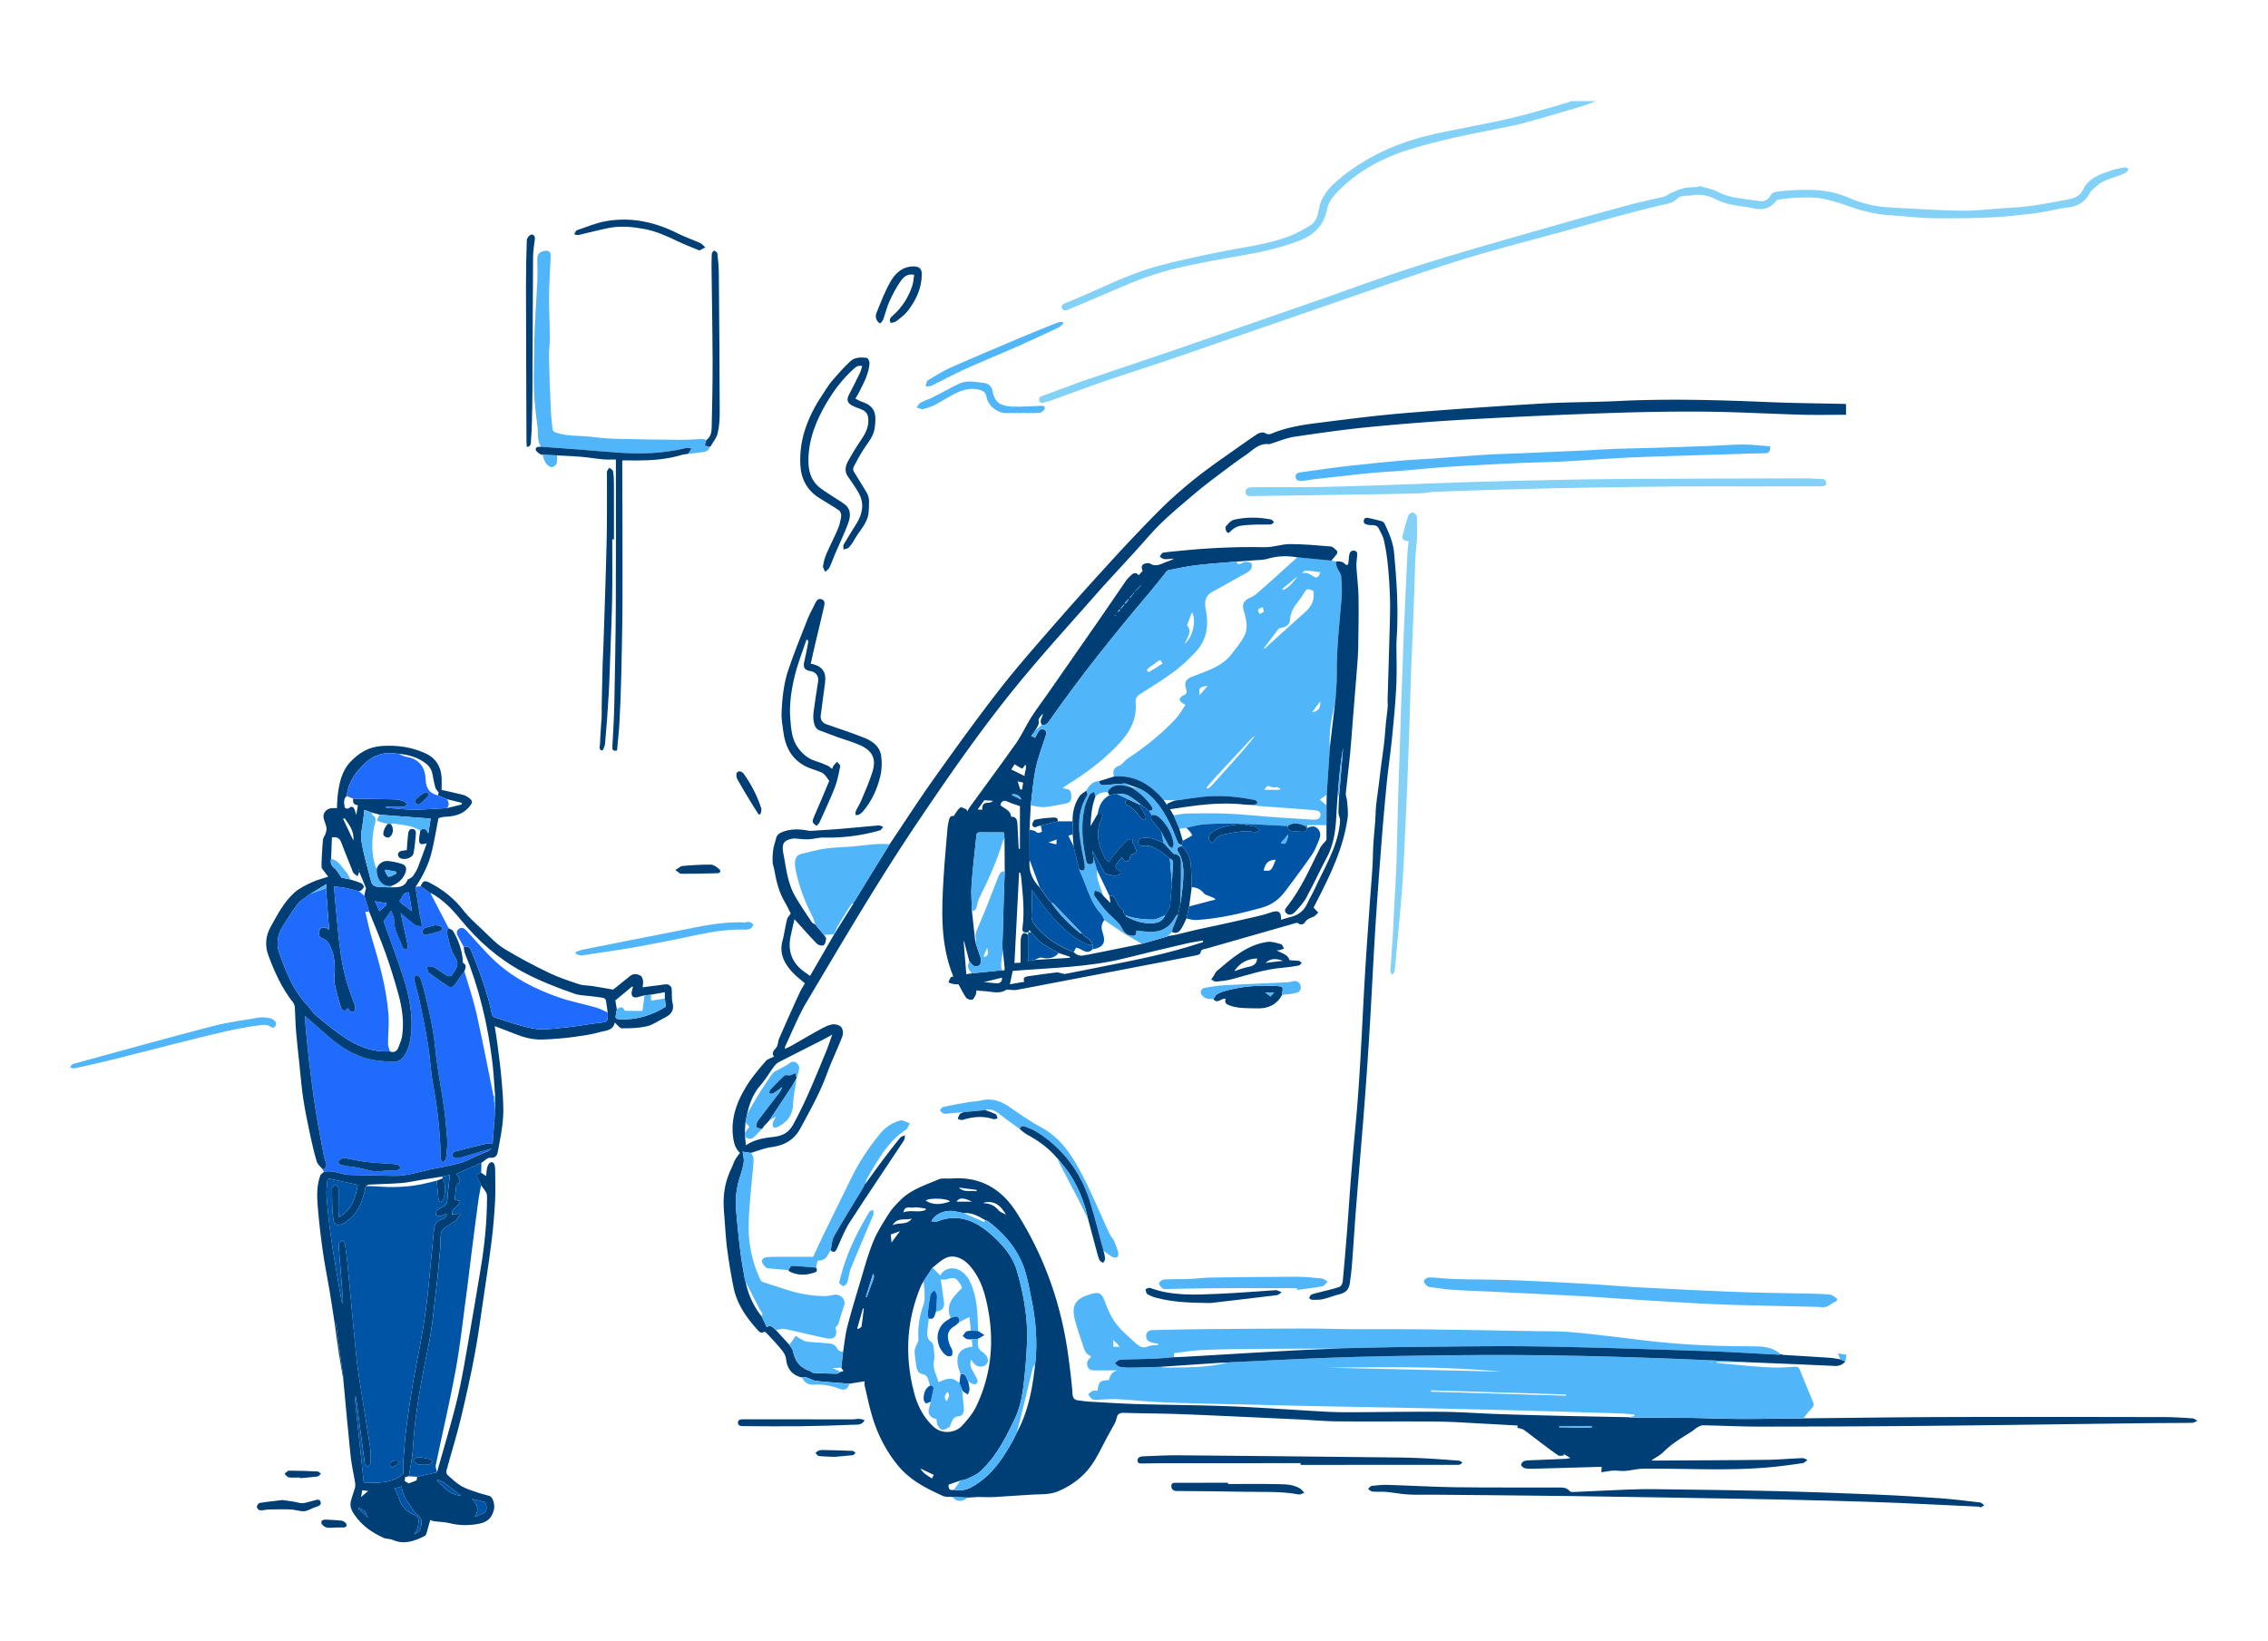 <svg xmlns="http://www.w3.org/2000/svg" xml:space="preserve" id="Vrstva_1" x="0" y="0" style="enable-background:new 0 0 1383 1001" version="1.1" viewBox="0 0 1383 1001"><style>.st0{fill:#84d1f8}.st1{fill:#003f76}.st2{fill:#50b6f9}.st3{fill:#1e6bfc}.st4{fill:#0054a5}.st5{fill:#0183cb}</style><path d="M973.19 61.62c-2.68 1.03-5.31 2.24-8.05 3.05-12.28 3.63-24.56 7.28-36.93 10.63-5.95 1.61-12.08 2.53-18.12 3.8-9.89 2.07-19.84 3.92-29.64 6.34-9.25 2.28-18.55 4.61-27.47 7.89-14.73 5.43-28.03 13.48-38.78 25.14-2.29 2.49-4.36 5.85-4.97 9.1-1.96 10.43-8.56 16.16-17.89 19.6-10.41 3.83-21.14 6.35-32.07 8.26-13.48 2.36-26.97 4.77-40.31 7.77-13.76 3.09-26.92 8.18-39.85 13.81-8.86 3.85-17.75 7.65-26.67 11.37-1.67.7-4.13 1.86-4.96-.58-.71-2.09 1.77-2.79 3.4-3.45 18.26-7.3 35.67-16.77 54.71-21.99 12.26-3.36 24.74-5.95 37.2-8.51 14.13-2.9 28.58-4.47 42.24-9.35 4.77-1.71 9.29-4.26 13.68-6.85 3.48-2.05 4.84-5.81 5.44-9.62 1.24-7.99 6.21-13.56 11.99-18.45 8.01-6.76 16.82-12.33 26.29-16.92 11.64-5.64 23.9-9.22 36.47-11.86 14.31-3 28.73-5.5 42.96-8.84 11.84-2.78 23.48-6.46 35.2-9.75.31-.09.58-.36.86-.54h15.27z" class="st0"/><path d="M976.64 894.51c-13.61.39-27.22.79-40.83 1.15-1.99.05-4.03.1-5.96-.28-.92-.18-2.28-1.39-2.27-2.12.01-.83 1.23-2.2 2.1-2.36 2.48-.45 5.04-.42 7.57-.53 5.89-.26 11.77-.47 17.66-.74.66-.03 1.32-.24 2.76-.52-1.82-1.03-2.96-1.68-4.09-2.33-.04.29-.07.58-.1.87-1.09 0-2.47.43-3.21-.07-4.18-2.87-8.21-5.94-12.27-8.98-2.94-2.2-5.79-4.52-8.8-6.61-.97-.67-2.32-.79-3.87-1.29 0 .04.02-.52.07-1.37-6.1-.33-12.24-.69-18.38-1-10.07-.5-20.13-1.28-30.2-1.39-20.42-.22-40.85.03-61.27-.14-7.71-.07-15.41-.8-23.12-1.16-23.45-1.09-46.89-2.23-70.34-3.17-12.16-.48-24.33-.51-36.5-.86-2.74-.08-4.22.54-4.8 3.59-.44 2.33-2.03 4.46-3.15 6.65-.59 1.17-1.28 2.3-1.91 3.45-3.42 6.21-6.29 12.81-10.39 18.53-4.97 6.92-11.73 11.95-19.75 15.46-5.3 2.32-10.61 1.85-15.98 2.18-7.78.48-15.56.99-23.33 1.49-.88.02-1.75.05-2.63.07-2.58-.04-5.15-.08-7.73-.11-.33.04-.67.07-1.01.1-1.64.09-3.27.17-4.91.26l-9.31-.36c-1.94-.2-4.09.09-5.77-.67-10.18-4.6-20.07-9.61-27.39-18.56-7.4-9.03-12.51-19.2-15.78-30.3-1.78-6.05-3.04-12.25-4.5-18.39-.14-.59-.02-1.25-.02-2.65-3.12.5-6.21 1-9.29 1.5-6.74-.55-13.48-1.01-20.2-1.68-2.94-.29-5.35-2.98-8.62-2.11-5.99-1.32-9.12-5.25-9.77-11.14-.37-3.33-2.52-5.46-4.44-7.75-2.38-2.84-4.97-5.51-7.51-8.21-.37-.39-1.18-.92-1.42-.77-2.09 1.27-3.23-.28-4.31-1.48-6.76-7.49-12.38-15.69-14.4-25.78-1.53-7.65-2.82-15.36-3.84-23.09-.84-6.35-1.16-12.76-1.66-19.15-.25-3.21-.54-6.42-.52-9.63.03-7.21 1.59-14.1 4.77-20.61.81-1.66 1.32-3.47 2.2-5.08.82-1.51 1.96-2.84 3.02-4.34-2.49-2.14-3.53-5.17-4.08-8.71-1.86-12 2.16-22.49 8.24-32.31 3.29-5.32 7.48-10.12 11.54-14.92 1.12-1.33 3.24-1.81 5.05-2.75-1.47-1.84-.63-3.31 1.17-5.22 1.28-1.35 1.14-3.94 1.96-5.83 4.03-9.23 8.14-18.42 12.32-27.58.95-2.1 2.24-4.04 3.37-6.04-2.47-2.16-5.07-4.1-7.26-6.42-5.11-5.41-8.49-11.44-6.43-19.36 1.14-4.36 1.74-8.86 2.8-13.25.28-1.17 1.33-2.15 2.28-3.59-1.1-2.1-2.39-4.8-3.88-7.38-3.4-5.91-4.95-12.4-6.12-19.02-.3-1.68-1-3.32-1.06-4.99-.09-2.6.03-5.23.4-7.8.32-2.21 1.19-4.33 1.69-6.52.53-2.28 2.11-3.32 4.14-4.07 5.06-1.87 10.18-1.74 15.38-.73 1.18.23 2.45.11 3.67.03 5.5-.35 11.01-.68 16.51-1.14 7.65-.64 15.28-1.43 22.93-2.04.89-.07 1.84.58 2.76.89-.67.72-1.22 1.83-2.03 2.08-2.91.89-5.89 1.57-8.88 2.18-8.34 1.71-16.76 2.42-25.3 2.23-3.15-.07-6.32.93-9.5 1.07-2.65.12-5.33-.31-8-.47-.54-.03-1.09-.05-1.62.05-5.25 1.02-6.81 2.84-5.56 9.28 1.68 8.66 2.5 17.67 6.97 25.54 3.15 5.55 6.8 10.82 10.33 16.15.44.67 1.44.97 2.18 1.44 1.77 2.14 3.55 4.27 5.33 6.41.43.79 1.31 1.63 1.21 2.34-.19 1.38-.59 3.33-1.54 3.82-.98.51-3.2.03-4.03-.84-4.65-4.79-9.05-9.83-13.73-15-.75 3.35-1.54 6.75-2.28 10.16-1.67 7.65-.11 14.42 5.75 19.85 1.8 1.67 3.92 2.99 6.03 4.59 4.96-8.54 9.87-17 14.78-25.46l-.03.02c3.9-6.22 7.8-12.44 11.69-18.67.05-.08-.12-.29-.19-.45l-.05.06c.37-.39.73-.78 1.1-1.17l-.04.05.62-1.13c3.06-5 6.11-10.01 9.18-15 3.83-6.22 7.69-12.44 11.53-18.65 9.06-13.46 17.84-27.12 27.25-40.33 12.88-18.09 25.86-36.12 39.49-53.65 10.81-13.9 22.49-27.14 34.07-40.42 12.02-13.78 24.28-27.35 36.63-40.83 8.44-9.21 17.07-18.26 25.85-27.13 11.78-11.9 24.71-22.47 38.43-32.07 7.45-5.21 14.82-10.53 22.36-15.59 1.25-.84 3.74-1.35 4.75-.67 1.9 1.28 3.35.63 4.88.01 8.77-3.55 18.05-4.99 27.32-6.16 17.56-2.23 35.13-4.5 52.76-5.97 27.87-2.32 55.79-4.2 83.71-5.85 15.77-.93 31.6-.8 47.39-1.57 30.89-1.51 61.75-.55 92.62.74 14.79.62 29.6.71 44.41 1.04.35.01.71.06 1.24.11v6.53c-9.04 0-18.01.2-26.98-.04-19.52-.53-39.03-1.68-58.56-1.86-19.79-.18-39.61.18-59.39.86-27.95.96-55.9 2.21-83.83 3.77a1500.97 1500.97 0 0 0-60.3 4.57c-15.8 1.52-31.55 3.74-47.25 6.09-5.12.77-10.03 2.92-15.04 4.43-.17.05-.36.14-.53.12-6.08-.82-9.8 3.61-14.09 6.54-6.29 4.29-12.36 8.91-18.44 13.49-4.17 3.14-8.3 6.33-12.28 9.7-6.97 5.92-14.04 11.76-20.63 18.1-5.63 5.42-10.64 11.49-15.93 17.28-2.18 2.39-4.37 4.76-6.55 7.15-5.62 6.16-11.33 12.23-16.83 18.49-15.92 18.12-32.19 35.94-47.5 54.55-22.05 26.8-41.85 55.3-61.26 84.08-24.28 36.01-46.24 73.44-68.41 110.74-5.12 8.61-8.8 18.07-13.12 27.15-.14.29-.05.69-.08 1.48 1.3-.62 2.39-1.08 3.41-1.65 6.24-3.53 12.42-7.17 18.71-10.6 2.2-1.2 4.61-2.39 7.03-2.71 1.69-.22 4.21.54 5.2 1.79 1 1.25 1.24 3.9.63 5.49-2.88 7.52-6.46 14.78-9.22 22.34-4.34 11.9-10.46 22.87-16.47 33.93-3.83 7.06-9.79 10.27-17.57 11.33-4.31.59-8.46 2.32-12.68 3.54-1.73-.28-3.46-.57-4.85-.8.3 2.59.9 4.54.64 6.36-.42 2.94-1.27 5.84-2.2 8.68-2.12 6.55-3.07 13.26-2.5 20.1.73 8.76 1.63 17.51 2.7 26.23.67 5.55 1.78 11.04 2.69 16.56.16.52.32 1.05.48 1.58l-.04-.06c1.61 7.8 4.86 14.85 9.82 21.09 1.01 2.11 2.02 4.23 3.09 6.47 2.56-1.51 4 .35 5.58 1.83l8.2 8.95c.78 1.32 1.99 2.55 2.26 3.97 1.13 5.89 4.18 9.97 9.98 11.86.88.29 1.62 1.27 2.46 1.32 4.71.28 9.43.44 14.15.49.8.01 1.61-.72 2.42-1.11.55-.16 1.11-.32 1.77-.52-.53-.75-.96-1.37-1.4-1.99l1.14-9.77c.8-4.99 1.25-10.08 2.49-14.96 2.26-8.85 4.91-17.61 7.55-26.36 2.59-8.59 4.89-17.32 8.23-25.62 2.47-6.15 6.2-11.83 9.74-17.48 1.81-2.89 4.32-5.38 6.72-7.84 6.48-6.65 15.24-9.31 23.44-12.83 2.27-.97 5.19-.36 7.81-.56 17.65-1.34 30.56 6.21 39.87 20.88 16.93 26.69 27.17 55.78 31.41 87.03.95 7.01 1.85 14.04 2.48 21.09.23 2.64-.17 5.29 2.73 6.19 2.48.3 4.94.73 7.43.87 9.87.57 19.73 1.22 29.61 1.51 19.16.56 38.33.61 57.48 1.38 19.21.78 38.38 2.22 57.58 3.27 5.35.29 10.71.33 16.07.31 18.16-.07 36.32-.41 54.48-.26 11.07.09 22.14.94 33.21 1.33 12.23.43 24.47.78 36.71 1.07 14.71.35 29.43.61 44.14.91.62.1 1.24.29 1.86.29 11.34.04 22.68-.02 34.03.11 10.77.12 21.55.61 32.33.65 12.71.04 25.42-.23 38.13-.37 29.43-.28 58.86-.72 88.29-.8 43.78-.13 87.56-.04 131.34.03 5.89.01 11.79.39 17.68.77 1.04.07 2.03.96 3.04 1.47-1.05.44-2.1 1.24-3.16 1.26-8.54.15-17.08.09-25.61.19-45.59.55-91.18 1.23-136.78 1.67-33.6.32-67.21.43-100.82.45-11.7.01-23.41-.59-35.12-.79-1.19-.02-2.48.71-3.58 1.33-1.18.66-2.15 1.68-3.29 2.41-5.97 3.78-12.08 7.32-17.16 12.4-2.04 2.05-4.77 3.41-7.23 5.11.25.14.38.28.52.28 23.24-.14 46.49-.22 69.73-.49 7.16-.08 14.31-.76 21.48-1.02 1.07-.04 2.17.68 3.26 1.05-1 .69-1.93 1.84-3.02 2-6.27.94-12.57 1.79-18.88 2.4-25.93 2.5-51.91.75-77.87.97-3.82.03-7.63 1.07-11.47 1.37-2.36.19-4.77-.3-7.14-.18-2.36.12-4.69.62-7.39 1 .07-.98.13-1.83.18-2.67-.01-.25-.02-.45-.02-.65m-416.73.6-.07-.09.01.06c.46.13.92.26 1.39.39 1.57 2.96 4.37 4.4 7.03 6.16.53-1 .91-1.71 1.16-2.17-2.77-1.33-5.51-2.65-8.26-3.96-.43-.13-.85-.26-1.26-.39m53.6-154.36c-.09.1-.17.21-.26.31.1.06.21.11.31.16-.04-.15-.07-.3-.11-.45-2.96-5.15-6.68-8.91-13.34-7.4-.08.02-.14.18-.3.41 3.68.05 6.6 1.36 9.01 4.2 1.13 1.3 3.11 1.86 4.69 2.77m-159.34-50.08.18 2.65c.16 1.64.32 3.29.5 5.1 5.32-3.51 10.89-4.44 16.61-5.07 5.18-.56 9.29-2.22 12.22-7.57 7.94-14.49 13.99-29.76 20.25-44.96 1.26-3.06 2.26-6.22 3.58-9.86-2.26 1.22-4.1 2.28-5.99 3.24-8.88 4.52-17.78 8.98-26.63 13.55-1.1.57-2.1 1.56-2.84 2.57-2.85 3.86-5.28 8.08-8.43 11.68-4.42 5.06-6.53 10.99-8.03 17.3l-1.02 5.26a647.4 647.4 0 0 1-.4 6.11m133.61 49.16c-1.86-.38-3.71-.75-5.57-1.13-5.57-1.14-12.08 1.54-14.23 6.12 1.37 0 2.72.35 3.77-.05 9.49-3.7 18.34-2.09 26.56 3.37 3.44 2.28 6.64 5.03 9.58 7.94 5.41 5.35 10.09 11.53 12.19 18.78 4.09 14.14 6.73 28.62 6.19 43.46-.26 7.23-.82 14.47-1.59 21.67-.92 8.62-2 17.15-5.86 25.22-5.65 11.83-11.48 23.45-21.39 32.36-2.14 1.92-5.06 3.02-7.72 4.29-1.28.61-2.79.73-4.19 1.07-2.36.82-4.71 1.64-7.06 2.45-.2 2.28.42 3.72 3.08 3.17 3.69.68 7.28.27 10.57-1.5 4.49-2.41 8.44-5.49 12.03-9.21 5.43-5.62 9.43-12.14 13.21-18.85.92-1.64 1.7-3.36 2.54-5.04 7.2-13.13 9.76-27.5 11.33-42.14 1.56-13.53.36-26.91-2.38-40.16-1.41-6.82-2.53-13.84-5.08-20.25-4.33-10.9-11.93-19.59-21.33-26.64-.47-.35-1.12-.47-1.69-.7-4.02-2.3-8.02-4.7-12.96-4.23m-19.13 33.23c-1.83 2.78-3.67 5.56-5.5 8.34-.52.94-1.14 1.83-1.55 2.82-8.95 21.28-9.99 43.12-4.13 65.29 2.03 7.68 5.58 14.7 11.55 20.33 5.72 5.39 13.86 3.78 17.66-.4 3.26-3.59 6.55-7.44 8.61-11.76 10.15-21.25 11.38-43.44 5.73-66.11-1.86-7.46-4.84-14.47-10.17-20.22-4.24-4.58-9.93-6.36-14.45-4.05-2.82 1.44-5.18 3.81-7.75 5.76m-4.12-40.87c4.8 3.03 9.76 2.24 14.78.51-1.52-2-13.29-2.29-14.78-.51m-.01 5.64-.06-.8c-2.48-.26-5.06-1.07-7.4-.63-2.03.39-5.4-1.44-6.15 2.97 4.49-1.79 9.28.42 13.61-1.54m-20.16 9.37c3.71-1.92 8.75.1 11.62-4.06-3.96 1.16-9.02-.96-11.62 4.06m406.43 122.41c.03.26.05.52.07.79 6.6-.03 13.21.47 19.8.02-.01-.27-.01-.54-.02-.81h-19.85zm-424.05-71.63c-.17-.04-.34-.07-.51-.11-1.17 4.08-2.34 8.15-3.52 12.23.23.12.46.24.68.36.67-.52 1.84-.96 1.94-1.57.61-3.61.97-7.27 1.41-10.91m68.67-71.48.17-.87c-3.61-.47-7.22-.93-10.83-1.4 3.14 3.28 7.11 1.49 10.66 2.27m-2.7 6.32c-4.92-2.5-7.8-2.56-9.41 0h9.41zm-49.08 24.89c1.55-2.06 3.1-4.14 5.15-6.87-2.55.9-4.31 1.52-5.58 1.97.15 1.79.28 3.26.43 4.9M528 790.83c.18.07.37.13.56.2.85-2.35 1.65-4.73 2.55-7.06 2.11-5.51 2.13-5.5 1.28-7.25-1.54 4.94-2.96 9.52-4.39 14.11" class="st1"/><path d="M1099.65 864.9c-12.71.14-25.42.41-38.13.37-10.78-.03-21.56-.52-32.33-.65-11.35-.13-22.69-.07-34.03-.11-.62 0-1.24-.19-1.86-.29 1.11-.24 2.22-.48 3.33-.73-.02-.28-.05-.56-.07-.84-2.73-.24-5.45-.6-8.18-.69-14.06-.46-28.12-.85-42.18-1.25-13.33-.38-26.67-.76-40-1.09-16.6-.4-33.21-.75-49.82-1.1-9.71-.2-19.42-.36-29.13-.54-9.53-.18-19.06-.34-28.59-.55-15.79-.34-31.58-.68-47.37-1.07-14.06-.34-28.13-.58-42.18-1.16-9.22-.39-18.41-1.46-27.63-1.94-4.15-.22-8.33.27-12.5.36-1.07.02-2.36.07-3.16-.47-.97-.66-1.52-1.93-2.26-2.94.93-.68 1.79-1.55 2.82-1.97.86-.35 1.93-.16 2.86-.2.88-5.71 1.27-6.07 7.07-6.47.48-2.86 1.94-5.07 5.08-5.87-4.31 0-8.63-.01-12.94.01-2.03.01-4.13.14-5.15-2.14-1-2.23-.25-4.04 1.54-5.54.18-.15.22-.48.45-1.02-3.7-1.14-4.23-4.54-5.24-7.57-1.63-4.9-3.37-9.79-4.66-14.79-2.6-10.04 1.91-13.35 10.82-15.76 4.62-1.25 5.99.6 7.57 4.99 1.69 4.71 3.84 9.48 6.85 13.42 3.42 4.48 7.91 8.17 12.11 12.01 1.99 1.82 4.19 3.19 7.32 1.77 1.83-.83 4.13-.66 6.21-.93l-.03-.66c-1.22-.24-2.44-.42-3.64-.72-2.21-.55-3.87-1.65-3.7-4.27.17-2.58 1.97-3.32 4.14-3.37 9.98-.23 19.97-.48 29.95-.57 21.25-.19 42.5-.35 63.75-.39 8.98-.02 17.97.35 26.96.4 14.88.09 29.76-.06 44.63.11 23.06.27 46.11.72 69.17 1.12 6.53.11 13.09-.01 19.59.5 9.2.72 18.35 1.89 27.52 2.94 8.54.98 17.07 2.16 25.62 3.04 20.14 2.08 40.35 2.76 60.58 2.8 4.54.01 8.96.66 12.92 3.13.81.51 1.53 1.16 2.29 1.74-.44.07-.89.21-1.33.19-15.4-.76-30.81-1.75-46.22-2.25-33.57-1.1-67.14-2.28-100.72-2.79-26.23-.39-52.47.12-78.71.34-12.61.11-25.22.47-37.84.72-.43.08-.86.24-1.29.24-19.23.07-38.45.06-57.68.21-9.97.08-19.95.26-29.91.73-5.44.26-10.85 1.21-16.42 1.87v2.48c-4.16.31-8.31.72-12.47.89-6.8.28-13.61.3-20.41.67-1.11.06-2.16 1.36-3.24 2.08.98.75 1.88 1.92 2.97 2.15 2.2.46 4.51.56 6.77.53 5.89-.06 11.78-.27 17.68-.43 1.24.14 2.48.39 3.72.39 12.77-.03 25.54.05 38.06-3.03.45-.06.89-.17 1.34-.19 23.39-1.05 46.78-2.36 70.18-3.05 25.13-.75 50.28-1.1 75.43-1.29 49.12-.39 98.21 1 147.29 3.18 6.87.31 13.74.71 20.61 1.07h-17.05c0 .16-.01.32-.01.48 6.38.6 12.75 1.27 19.13 1.8 5.41.45 10.83.9 16.25 1.03 4.16.1 8.33-.25 12.49-.49 1.49-.08 2.29.41 2.86 1.84 2.65 6.65 5.36 13.28 8.15 19.87.6 1.41.33 2.27-.67 3.35-1.87 2.01-3.56 4.22-5.33 6.36m-184.52-28.45c-35.06-3.37-70.23-2.67-105.38-2.4l105.38 2.4m39.73 14.7c.04-.25.08-.49.11-.74-27.47-.85-54.94-1.7-82.41-2.54-.01.27-.02.54-.02.81 27.44.82 54.88 1.65 82.32 2.47m-272.05-29.84c-.82-.97-1.25-1.52-1.73-2.02-.61-.62-1.27-1.19-2.34-2.17.1 1.74.17 2.92.24 4.19h3.83zm359.6 9.14v.16h1.69v-.16h-1.69zM811.82 341.87c.92.19 1.83.39 2.75.58.22 1.22.26 2.52.71 3.65.72 1.79 2.32 3.41 2.5 5.21.43 4.49.64 9.07.28 13.56-1.26 15.45-3.12 30.85-2.92 46.41.07 5.06-.5 10.13-.78 15.19-.12 1.04-.24 2.07-.37 3.11v.01c-2.21 8.68-3.66 17.45-3.1 26.46-.63 9.54-1.25 19.08-1.88 28.61-1.44 1.01-2.89 2.02-4.23 2.96 1.34 1.14 2.74 2.34 4.14 3.53-.02 4.02-.04 8.05-.05 12.07-3.86-.02-7.72-.03-11.58-.05-.47.19-.93.38-1.4.57-3.56-1.52-7.12-2.59-10.67 0-3.41-.18-6.81-.39-10.22-.55-7.52-.34-15.03-.81-22.56-.93-6.07-.1-12.15-.01-18.2.45-3.65.27-7.25 1.39-10.86 2.12-1.41.19-2.83.39-4.24.58-1.16-2.74-2.33-5.47-3.49-8.21 2.77-.38 5.53-1.05 8.3-1.09 8.22-.13 16.45-.26 24.65.08 8.12.33 16.22 1.26 24.33 1.84 9.11.66 18.22 1.29 27.34 1.78 2.01.11 4.67.08 4.92-2.65.27-2.97-2.62-2.98-4.49-3.14-10.36-.9-20.73-1.56-31.1-2.34-3.4-.26-6.79-.61-10.19-.93 1.9-.02 3.81.05 5.7-.1.67-.05 1.29-.66 1.93-1.01-.56-.58-1.04-1.54-1.68-1.67-10.71-2.2-21.52-3.22-32.44-1.97-4.85.56-9.68 1.33-14.52 2l-8.78-.03c-1.08-1.21-2.1-2.49-3.25-3.63-7.5-7.41-16.23-11.75-27.08-10.74-1.04-3.73-.16-5.39 3.35-6.72.77-.29 1.42-.96 2.05-1.53 1-.89 1.82-2.03 2.92-2.76 10.59-6.93 20.41-14.81 29.1-24.02 2.41-2.55 4.12-5.77 6.15-8.68-1.88-1.14-3.29-1.99-3.53-3.11-.16-.73 1.19-2.38 2.15-2.67 2.6-.79 2.26-2.4 1.69-4.22-1.07-3.41-.17-5.5 3.12-6.95 1.16-.51 2.36-.93 3.55-1.39 7.79-3 15.83-5.66 21.18-12.67 2.77-3.64 5.8-7.21 7.83-11.25 2.54-5.08.91-10.44-.54-15.65-1.01-3.66.24-5.79 3.71-7.36 1.31-.59 2.66-1.24 3.74-2.16 3.8-3.21 7.53-6.53 11.23-9.86 4.71-4.22 9.39-8.49 14.07-12.74l20.76 2.01m-19.64 8.67c-.18.18-.36.37-.54.55-3.23 2.67-6.46 5.35-9.69 8.02.22.24.43.49.64.73 3.89-1.94 6.44-5.38 9.02-8.79.18-.18.36-.36.55-.54l.15-.18c-.04.08-.09.15-.13.21m1.62-1.12c2.1-.25 3.92-.02 5.84 1.28 3.4 2.31 4.02 1.98 5.49-1.77-3.02-.37-5.91-.85-8.82-.99-.8-.04-1.65.97-2.48 1.5-.05.06-.1.13-.16.19.05-.06.09-.13.13-.21m-28.34 99.24c-.85.64-1.83 1.16-2.54 1.93-7.3 7.8-14.59 15.62-21.83 23.47-1.89 2.04-3.63 4.22-5.44 6.33.21.21.42.42.63.64.75-.52 1.64-.92 2.24-1.58 6.13-6.78 12.24-13.57 18.28-20.43 2.97-3.38 5.77-6.91 8.65-10.37l.13-.1-.12.11zm4.9-52.9c.41-.18.89-.28 1.21-.56 8-7.23 15.92-14.55 24-21.68 3.36-2.96 5.63-6.18 5.5-10.89-.04-1.26.35-2.27-1.21-2.72-1.43-.41-2.77-1.4-3.98.61-1.49 2.48-3.12 4.91-4.94 7.15-2.47 3.04-4.05 6.29-4.3 10.28-.18 2.76-2.17 4.37-5.06 4.86-.67.11-1.58.2-1.92.64-3.15 4.07-6.19 8.21-9.27 12.34-.04.06-.08.12-.12.19.02-.08.06-.15.09-.22m9.94 85.9c.15-.25.31-.5.47-.75-.6-.27-1.18-.69-1.8-.77-1.3-.16-2.85.29-3.89-.27-2.2-1.18-2.99-.05-4.1 1.78h9.32zm24.74-53.94c-1.91 2.55-3.42 4.57-4.93 6.59 3.62-.48 5.31-2.36 4.93-6.59m-73.59-3.82c1.77-1.99 3.19-3.6 4.95-5.58-4.94.56-5.42 1.08-4.95 5.58m39.26-50.8c-.22-1.02-.39-1.81-.57-2.59-.02-.08-.12-.13-.18-.2-3.21 1.03-3.51 1.7-1.77 4.13.78-.41 1.56-.83 2.52-1.34" class="st2"/><path d="M814.36 426.47c.28-5.06.85-10.13.78-15.19-.21-15.55 1.66-30.95 2.92-46.4.37-4.49.15-9.07-.28-13.57-.17-1.79-1.77-3.42-2.5-5.21-.46-1.13-.49-2.43-.71-3.65 2.13-.27 4.09-.12 5.74 1.57 1.06 1.09 1.79.42 1.96-.81.24-1.65.18-3.35.52-4.97.29-1.44 1.04-2.6 2.9-2.42 1.77.16 2.01 1.29 1.92 2.67-.15 2.35-.61 4.7-.49 7.03.33 6.12 1.21 12.23 1.3 18.35.17 10.51-.05 21.03-.2 31.55-.05 3.52-.34 7.04-.61 10.56-.88 11.16-1.8 22.31-2.7 33.46-.57 7.02-1.01 14.04-1.7 21.05-.76 7.79-1.8 15.55-2.56 23.34-.14 1.4.64 2.87.74 4.32.24 3.47.87 7.03.4 10.42-2.58 18.72-10.75 35.43-19.28 51.98-.58 1.12-1.16 2.24-1.51 2.93 1.1 1.17 1.98 2.1 2.85 3.02-1 .9-1.86 2.19-3.03 2.62-2.18.8-4.14 1.54-5.37 3.77-.35.64-2.5 1.14-2.89.75-1.38-1.37-2.59-.68-3.95-.3-17.61 5.04-35.23 10.05-52.83 15.11-1.54.44-3.63.24-3.76 2.88-.02.49-1.75 1.1-2.76 1.3-7.46 1.51-14.94 2.95-22.41 4.39-28.94 5.57-57.88 11.15-86.84 16.64-1.7.32-3.53-.07-5.3-.13-.34-.01-.76-.13-1 .03-4.54 2.98-9.37.94-14.08.83-1.34-.03-2.68-.26-4.2-.42-.16 1.04-.11 2-.48 2.74-.57 1.13-1.29 2.79-2.21 2.98-1.12.23-3.02-.45-3.69-1.38-1.73-2.4-2.96-5.15-4.5-7.97-1.02-.08-2.37-.1-3.68-.33-.86-.15-1.68-.6-2.52-.92.42-1 .76-2.06 1.32-2.98.22-.36.94-.42 1.61-.68-8.02-19.7-7.11-40.22-5.86-60.75.61-10.14 1.6-20.26 2.44-30.39.08-.99.4-1.95.54-2.94.32-2.32 1.04-4.16 3.14-3.69 1.48-2.05 2.45-3.98 3.97-5.21.59-.47 2.45.65 3.74 1.04.2.42.4.83.6 1.25.56-.93 1.06-1.91 1.7-2.79 9.44-13.01 19.03-25.91 28.27-39.05 3.35-4.77 5.68-10.25 8.83-15.18 3.31-5.19 7.07-10.1 10.59-15.16 10.43-14.97 20.87-29.93 31.26-44.93 5.41-7.81 10.72-15.69 16.13-23.5.82-1.18 1.92-2.18 2.95-3.2 1.49-1.48 3.08-2.18 4.8-.15.88-.97 1.65-1.84 2.42-2.69-1.34-2.55-.33-4.39 2.48-4.59.63-.04 1.43-.21 1.87.09 3.29 2.24 6.23.69 9.28-.6 1.79-.76 3.71-1.21 5.48-2.35-2.01.14-4.03.46-6.02.33-.93-.06-1.79-1-2.69-1.54.65-.82 1.19-2.23 1.96-2.36 3.56-.6 7.17-.85 10.77-1.21 17.06-1.73 34.15-2.52 51.32-2.15 5.08.11 10.2-1.9 15.3-1.9 8.31 0 16.63.75 24.92 1.45 1.32.11 2.61 1.54 3.73 2.56.35.32.37 1.49.06 1.94-1.03 1.46-2.27 2.77-3.44 4.14l-20.74-2.01c-6.16-1.09-12.2-.91-18.26.91-2.46.74-5.18.65-7.79.87-3.68.31-7.37.55-11.05.82-8.2.72-16.42 1.25-24.59 2.22-5.64.67-11.22 1.91-16.81 3-.67.13-1.3.88-1.78 1.48-3.14 3.87-6.14 7.86-9.37 11.66-21.66 25.52-42.59 51.62-61.77 79.08-1.1 1.57-2.33 2.48-4.29 2.07-2.02-2.46.55-4.49.57-6.83-1.07 1.33-2.87 2.97-2.61 4.14.6 2.7-1.07 4.19-2.03 6.11l.04-.05c-.24.38-.48.76-.71 1.15-.53.68-1.06 1.37-1.76 2.26.93.47 1.58.79 2.3 1.15.63-1.17 1.12-2.13 1.64-3.07.85-1.54 1.96-2.83 3.88-1.89 1.78.88 1.38 2.46.88 4.02-2.07 6.54-4.6 12.98-6 19.66-1.55 7.4-2.06 15.01-3.03 22.54-.26 4.96-.51 9.91-.76 14.87.03 6.16.05 12.33.08 18.49-.78 6.64 1.69 12.09 6.22 16.77l5.56 7.75c.33.35.65.7.98 1.04l-.04-.04c.19.2.39.39.58.59l-.03-.03c4.97 7 10.85 13.15 17.6 18.46.22.17.64.08.96.11l-.03-.03c.19.19.39.38.58.58l-.04-.03c.32.34.65.68.97 1.02 1.21.9 2.52 1.7 3.59 2.75.67.66.99 1.69 1.46 2.56-1.02.01-2.18.34-3.02-.04-2.47-1.12-4.97-2.3-7.18-3.84-10.67-7.47-18.47-17.62-25.83-28.14-.35-.5-.78-.95-1.08-1.31 0 5.02.25 9.93-.09 14.79-.21 2.92.71 5.09 2.46 7.18 6.29 7.48 14.12 12.68 23.3 15.94 2.03 2.19 4.47 2.63 7.25 1.74.42-.14.9-.05 1.34-.14 10.95-2.2 21.9-4.42 32.86-6.63l15.35-4.41.5-.38-.04.05c1.85-.31 3.73-.51 5.56-.93 3.97-.91 7.91-1.99 11.88-2.9 4.15-.95 8.33-1.75 12.48-2.67 7.26-1.6 14.52-3.18 21.76-4.87 3.75-.88 7.56-1.7 11.16-3.02 4.57-1.68 6.58-.49 6.27 4.46 1.95-.57 3.82-1.22 5.74-1.66 4.94-1.14 8.4-3.95 10.47-8.61 1.32-2.98 3.09-5.76 4.44-8.73 5.77-12.72 13.47-24.7 15.16-39.01.12-1.05.3-2.14.16-3.17-.19-1.45-.93-2.86-.94-4.29-.01-3.44.26-6.89.42-10.33.8-9.65 1.61-19.31 2.42-28.96-.99 5.52-1.7 11.06-2.27 16.61-.43 4.12-.69 8.26-1.03 12.39-.22 2.98-.51 5.96-.64 8.95-.43 9.85-1.06 19.6-5.88 28.6-4.36 8.15-8.18 16.58-12.6 24.7-1.71 3.13-4.24 5.87-6.68 8.52-1.41 1.53-3.57 2.81-5.53.97-1.85-1.74.02-3.44 1.02-4.74 8.27-10.74 13.62-23.08 19.59-35.09.83-1.67 2.38-2.98 3.88-4.8v-8.99c.02-4.02.04-8.05.05-12.07l.09-6.49c.63-9.54 1.25-19.07 1.88-28.6 1.03-8.82 2.07-17.64 3.11-26.47v-.01c.1-1.11.22-2.15.35-3.18M697.31 354.9c-.18.18-.36.37-.54.55-.04.15-.08.3-.12.46.03-.16.07-.32.1-.48.18-.18.36-.36.54-.55.09-.12.18-.24.27-.37-.09.13-.17.26-.25.39m-1.64 2.18c-.21.15-.43.3-.64.46-.7.75-1.4 1.51-2.09 2.26-.18.18-.36.36-.54.55-.12.1-.24.21-.35.31.1.05.21.1.31.15.02-.15.03-.3.05-.45.21-.16.42-.32.63-.47.7-.75 1.4-1.5 2.11-2.25.17-.2.34-.38.52-.56.11-.1.22-.19.34-.28-.1-.05-.19-.09-.29-.14-.01.13-.03.27-.05.42m-4.43 4.84c-.19.17-.38.35-.57.52-.52.57-1.05 1.13-1.57 1.7-.1.17-.2.34-.29.52l.51-.33c.49-.59.98-1.19 1.47-1.78.17-.19.35-.38.52-.57.12-.09.24-.19.36-.28-.09-.07-.18-.14-.28-.2-.05.13-.1.28-.15.42m-10.29 12.05c-.19.36-.37.72-.56 1.08l-.66.42c.04.07.09.13.13.2l.55-.61c.18-.37.35-.74.53-1.11.19-.17.39-.34.58-.51.51-.47 1.02-.93 1.53-1.4l-.51-.39-1.05 1.77c-.18.19-.36.37-.54.55m4.16-5.09c-.5.59-1 1.18-1.5 1.76-.1.19-.19.38-.29.56.18-.11.36-.22.55-.33.5-.59 1-1.18 1.5-1.76.1-.18.2-.37.29-.56-.18.11-.37.22-.55.33m2.72-3.27c-.67.71-1.35 1.41-2.02 2.12.17.14.34.29.51.43.59-.78 1.17-1.56 1.76-2.34.1-.18.2-.35.3-.53-.19.1-.37.21-.55.32m-60.9 202.95.03-.05c-2.69.49-3.77-.24-3.44-2.78 1.37-10.45.11-20.82-.88-31.19-.08-.82-.39-1.61-.59-2.42-.21.03-.41.05-.61.07-.94 18.25-1.88 36.5-2.84 55.08 1.2-.07 2.3-.13 3.76-.21 0-4.4-.02-8.54.02-12.68.01-1.08.07-2.2.38-3.23.72-2.43 2.03-2.74 4.12-1.09v16.05c1.3-.23 2.62-.47 3.94-.71l21.58-1.29c0-.22-.01-.44-.01-.66-2.28-.76-4.56-1.53-6.84-2.29-1.2-.64-2.42-1.23-3.58-1.93-2.52-1.54-5.16-2.93-7.44-4.77-2.15-1.73-3.91-3.94-5.84-5.95-.26-.41-.52-.81-.86-1.34-.37.57-.63.98-.9 1.39m-14.38-57.15c-.17-1.3-.35-2.6-.51-3.79-5.01 0-9.62.04-14.24-.03-1.52-.02-2.25.29-2.41 2.02-.94 10.01-2.24 20-2.96 30.02-.38 5.29.14 10.65.25 15.98.68 6.19 1.36 12.37 2.03 18.56.92 2.83 1.68 5.72 2.81 8.46.94 2.28.93 5.39-.6 6.21-2.52 1.36-4.01-.27-5.37-2.09-.1-.14-.27-.22-.41-.34-1.08-4.13-2.17-8.26-3.25-12.4-.1 0-.2 0-.29.01.54 6.58 1.08 13.17 1.65 20.08 1.47-.23 2.41-.38 3.36-.52.89-.09 1.77-.17 2.66-.26l15.71-1.65c2.02.86 1.65-1.22 1.61-1.71-.33-4.08-.88-8.15-1.37-12.22.33-11.3.64-22.6.98-33.91.13-4.15.32-8.3.48-12.45-.04-6.65-.08-13.31-.13-19.97m12.06 87.31c-1.12-2.58.68-3.13 2.27-3.37 5.81-.9 11.64-1.63 17.47-2.36.68-.09 1.41.2 2.11.34 1.06.2 2.18.76 3.16.58 7.84-1.47 15.64-3.11 23.47-4.65 19.74-3.88 39.48-7.78 58.63-14.13.65-.22 1.31-.42 1.97-.63l-.27-.92c-3.36.6-6.76 1.05-10.08 1.83-12.33 2.89-24.67 5.78-36.96 8.87-22.56 5.67-45.71 5.9-68.81 7.81-.56 2.58-1.14 5.25-1.77 8.17 3.03-.54 5.77-1.01 8.81-1.54m-2.66-107.12c-2.37-.84-5-1.55-7.41-2.7-2.58-1.23-3.81-.36-4.55 2.07 2.36 2.18 6.2 2.93 6.6 7.12 3.13-.19 3.73 1.93 3.85 4.54.23 5.01.52 10.01.78 15.01l.73-.03V491.6zm-3.29-25.55c-.53.88-1.2 1.98-1.96 3.23 2.73 1.33 5.21 2.53 8.13 3.95-.24-2.58 1.6-4.62.46-6.94-.83 1.04-1.73 2.52-1.98 2.42-1.56-.65-2.97-1.65-4.65-2.66m-7.6 130.15c-3.76.91-7.37 1.78-11.12 2.69 2.5.24 4.81.42 7.1.7 2.52.31 4.01-.52 4.02-3.39m-14.93-102.53 2.77.15c.2-3.67.79-4.18 4.48-4.36.68-.03 1.34-.5 2-.77-.13-.13-.26-.25-.4-.38-1.5-.09-3-.17-4.79-.28-1.08 1.51-2.39 3.32-4.06 5.64m26.03-12.17c.38-.05.75-.1 1.12-.16.2-1.33.41-2.66.62-4.03-1.09-.27-1.93-.48-3.35-.84.61 1.92 1.11 3.48 1.61 5.03m.53 6.14c-.17-2.27-3.75-4.02-5.86-2.97 1.96.99 3.75 1.9 5.86 2.97m94.75-147.14v-.11h.66v.11h-.66z" class="st1"/><path d="M253.47 540.79c.98-.1 1.97-.21 2.95-.31 1.8 1.25 3.61 2.5 5.41 3.74.32.13.64.25.96.38l-.05-.04c.07.34.05.72.21 1.01 3.52 6.82 7.07 13.62 10.61 20.43-.4.88-1.33 1.91-1.13 2.61 1.44 5.03 2.14 10.64 4.94 14.81 3.34 4.97.49 7.64-1.66 11.04-.1.15-.19.4-.32.43-.83.17-1.92.68-2.48.35-2.87-1.71-5.52-3.8-8.43-5.43-1.11-.62-2.72-.38-4.1-.52.31 1.27.19 3.08 1 3.72 3.83 3.02 7.84 5.82 11.93 8.47 1.49.96 3.04.49 4.17-1.22 1.79-2.71 3.78-5.28 5.69-7.91 2.51 8.62 5.46 17.14 7.42 25.88 3.74 16.63 6.92 33.4 10.33 50.1l1.02 8.62-1.55 20.78c-1.58-.25-2.47-.65-3.23-.47-6.68 1.58-13.36 3.2-19.99 5-.71.19-1.64 1.71-1.48 2.37.18.72 1.48 1.51 2.36 1.61 1.2.13 2.51-.26 3.71-.61 5.77-1.66 11.52-3.39 17.93-5.28-.95.78-1.51 1.47-2.22 1.79-2.05.9-4.2 1.58-6.26 2.48-3.4 1.47-6.63 3.5-10.16 4.47-6.07 1.67-12.31 2.75-18.49 4.01-7.42 1.52-14.63 4.17-22.37 3.95-9.12-.26-18.24-.27-27.36-.6-5.15-.19-9.99-3.32-15.36-1.76l-.66-1.59c2.26-.89 2.6-2.45 1.81-4.6-.57-1.52-1.02-3.11-1.31-4.7-1.66-8.98-3.44-17.94-4.84-26.96-1.5-9.64-2.71-19.33-3.9-29.01-.82-6.73-1.43-13.48-2.08-20.23-.24-2.51-.34-5.04-.54-8.1 4.56 4 8.61 7.48 12.58 11.04 6.87 6.16 14.21 11.33 23.15 14.35 5.74 1.94 11.54 2.14 17.37 2.62 3.29.27 6.08-1.32 7.77-4.15 1.23-2.07 2.26-4.38 2.82-6.72 2.27-9.44 1.44-18.94-.38-28.3-1.1-5.66-2.91-11.21-4.76-16.7-3.21-9.52-6.69-18.94-10.04-28.41-.2-.56-.52-1.37-.28-1.75 1.22-1.92 2.61-3.73 4.43-6.26.78 2.48 1.74 4.09 1.71 5.68-.1 6.09 3.09 11.09 5.09 16.48.15.4.48.81.83 1.05 1.27.86 2.4.79 2.34-1.02-.06-1.69-.45-3.39-.82-5.06-1.14-5.27-2.34-10.53-3.51-15.8l-.03.03c2.97 2.51 5.84 5.15 8.96 7.44 1.02.75 2.7.59 4.08.85-.1-1.22-.13-2.45-.33-3.66-.11-.69-.61-1.32-.72-2.02-.95-5.97-1.86-11.94-2.78-17.91.03-.19.05-.38.07-.57l-.03.08zm19.39 156.05c-.54-5.9-.9-12.41-1.78-18.86-1.32-9.68-3.1-19.29-4.5-28.96-1-6.89-1.44-13.86-2.61-20.71-1.27-7.4-3.05-14.71-4.74-22.03-.79-3.42-1.76-6.83-2.99-10.12-.31-.83-1.93-1.17-2.95-1.73-.24 1.07-.86 2.22-.65 3.19.96 4.32 2.34 8.54 3.24 12.87 1.84 8.85 3.7 17.71 5.13 26.63 1.29 8.03 1.6 16.23 3.08 24.21 2.76 14.91 4.37 29.89 4.68 45.04.02.91.74 1.81 1.14 2.71.7-.8 1.88-1.53 2.02-2.42.49-3.03.61-6.12.93-9.82m-63.43 9.21c-.82.54-2.87 1.2-3.01 2.12-.29 2.06 1.85 2.31 3.43 2.62 1.86.36 3.74.72 5.62.89 5.51.49 10.65 3.23 16.38 2.53 3.5-.43 7.05-.35 10.57-.65.63-.05 1.2-.83 1.8-1.27-.49-.65-.86-1.65-1.5-1.87-1.35-.45-2.83-.56-4.26-.67-4.87-.38-9.77-.51-14.61-1.11-4.55-.57-9.06-1.61-14.42-2.59m56.22-141.85c-2.11.55-4.61 1-6.93 1.93-.71.29-1.13 1.85-1.2 2.87-.02.31 1.64 1.17 2.38 1.03 2.91-.57 5.79-1.38 8.63-2.25.52-.16 1.18-1.01 1.15-1.52-.02-.5-.74-1.14-1.3-1.41-.7-.35-1.56-.39-2.73-.65" class="st3"/><path d="M261.84 544.22c-1.8-1.25-3.61-2.49-5.41-3.74 1.59-3.44 2.43-3.78 5.79-2.04 7.97 4.13 14.78 9.55 20.35 16.74 3.49 4.5 7.89 8.33 12.07 12.27 4.09 3.86 7.99 8.16 12.71 11.06 8.85 5.43 18.11 10.26 27.46 14.79 5.9 2.86 12.23 4.89 18.48 6.97 2.41.8 5.13.63 7.69 1.03 4.21.66 8.4 1.42 12.94 2.2 3.04-2.45 6.64-5.34 10.22-8.24 2.25-1.82 4.64-1.4 6.75-.04.8.52 1.08 2.11 1.26 3.26.16 1.01-.15 2.1-.3 3.6 4.12-.53 7.91-1.04 11.71-1.5 1.25-.15 2.62-.52 3.75-.19.92.27 2.12 1.38 2.24 2.25.38 2.94-.17 6.07.56 8.89 1.29 5.02-1.26 7.4-5.16 9.3-3.49 1.7-6.79 4.18-10.47 5.02-4.95 1.13-10.18 1.28-15.28 1.25-1.39-.01-2.77-2.2-4.31-3.52-.99 5.16-5.86 4.84-9.47 5.92-4.77 1.42-9.8 1.99-14.75 2.76-3.32.52-6.68.82-10.04 1.1-3.49.29-6.99.55-10.49.6-5.75.08-11.18-1.43-16.48-3.59-3.82-1.56-7.7-2.96-12.01-4.61.58 3.76 1.18 7.06 1.6 10.37.92 7.31 1.95 14.62 2.56 21.96.62 7.47 1.37 15.01 1.02 22.47-.33 7.12-1.89 14.2-3.14 21.26-.42 2.37-1.13 4.59-4.79 4.21-1.66-.17-3.55 2-5.34 3.1-5.09 2.25-10.18 4.49-15.35 6.78 1.3 2.02 4.14 4.21.19 6.61-.12.07-.15.33-.17.5-.33 2.94-.66 5.88-.95 8.51 1.32.35 2.34.63 3.35.9-.58 1-.95 2.26-1.8 2.94-1.58 1.28-3.19 2.41-3.28 4.68l.03.68.42-.27c1.67-.1 3.35-.21 5.02-.32-1.04 1.44-2.08 2.89-3.13 4.33-.1.14-.28.22-.44.32-2.35 1.54-4.84 2.91-7 4.68-.93.77-1.5 2.34-1.65 3.61-.32 2.69-.11 5.44-.36 8.15-.73 8.12-1.42 16.25-2.4 24.34-1.41 11.69-2.38 23.49-4.75 34.99-4.29 20.89-8.32 41.76-9.53 63.11-.31 5.57-1.61 11.07-2.46 16.61-.77.18-1.54.35-2.28.52-.08.91-.16 1.71-.22 2.38.97.59 1.86 1.14 2.41 1.48 1.69-.66 3.2-1.26 4.83-1.89.08-.56.2-1.36.32-2.16 1.03-.25 2.06-.51 3.09-.74 3-.67 6.01-1.34 9.01-2 4.19-15 8.81-29.89 12.44-45.02 3.04-12.66 5.04-25.58 7.31-38.41 2.42-13.63 4.63-27.3 6.93-40.95 2.43-14.41 3.83-28.92 3.85-43.54 0-.94-.12-2.01-.57-2.79-.89-1.54-2.06-2.93-3.11-4.38-.54-1.19-.96-2.46-1.65-3.55-1.44-2.28-1.06-3.31 1.7-4.12.88.6 1.77 1.2 3.07 2.08.24-1.97.26-3.79.73-5.48.3-1.08 1.07-2.51 1.98-2.84 1.51-.56 2.34.74 2.59 2.2.13.8.23 1.61.23 2.42.01 6.36.26 12.73-.07 19.07-.43 8.01-1.1 16.02-2.09 23.98-1.44 11.58-3.21 23.12-4.92 34.67-1.72 11.65-3.23 23.35-5.42 34.92-2.49 13.19-5.41 26.3-8.57 39.35-2.54 10.47-5.77 20.78-8.59 31.18-.23.85-.04 2.28.54 2.79 2.77 2.47 5.52 5.1 8.71 6.94 3.1 1.79 6.69 2.77 10.12 3.95 2.26.78 4.64 1.24 6.92 1.97 1.9.61 3.33 5.21 2.65 8.14-1.29 5.54-4.21 8.05-10.4 9.02-5.6.88-11.12.82-16.68-.59-3.04-.77-6.28-.75-9.41-1.18-.92-.13-1.8-.56-2.41-.76-.75 2.73-1.48 5.5-2.3 8.25-.17.56-.56 1.24-1.04 1.48-6.26 3.17-12.6 5.51-19.68 2.34-1.64-.73-3.74-.42-5.37-1.17-7-3.2-13.15-7.32-17.69-13.94-1.9-2.77-3-5.14-2.36-8.17.61-2.85 1.78-5.59 2.56-8.41.27-.99.25-2.13.08-3.16-.89-5.47-2.19-10.89-2.76-16.39-1.63-15.54-2.99-31.1-4.45-46.65.01-.45.09-.9.03-1.34-1.49-10.8-2.98-21.59-4.51-32.38-.06-.42-.58-.78-.89-1.16-.99-6.39-1.92-12.78-2.99-19.15-1.32-7.92-2.98-15.79-4.09-23.74-1.31-9.38-2.46-18.81-3.18-28.25-.46-6.09-.55-12.31 1.59-18.22.31-.87 1.44-1.45 2.19-2.16 5.37-1.56 10.21 1.57 15.36 1.76 9.11.33 18.24.34 27.36.6 7.74.22 14.95-2.43 22.37-3.95 6.18-1.26 12.42-2.34 18.49-4.01 3.53-.97 6.76-3 10.16-4.47 2.06-.89 4.21-1.58 6.26-2.48.72-.31 1.27-1 2.23-1.78-6.41 1.9-12.16 3.62-17.93 5.28-1.21.35-2.51.74-3.71.61-.88-.1-2.18-.89-2.36-1.61-.16-.66.77-2.18 1.48-2.37 6.63-1.8 13.3-3.42 19.99-5 .76-.18 1.65.22 3.23.47l1.55-20.78c-.01-2.84-.03-5.69-.04-8.54-.56-7.04-.86-14.11-1.72-21.11-2.8-22.74-8.07-44.87-16.76-66.14-.46-1.13-.43-2.45-.64-3.68 2.8-.91 4.04.8 4.9 2.99 4.85 12.31 9.53 24.67 12.22 37.68.27 1.33.87 2.04 2.37 2.46 4.44 1.25 8.73 3.03 13.18 4.22 4.6 1.23 9.29 2.65 13.99 2.82 5.64.21 11.33-.79 16.99-1.29 1.17-.1 2.33-.26 3.49-.42 5.45-.77 10.89-1.7 16.37-2.29 3.71-.4 4.33-.82 4.34-4.6 0-.54-.06-1.09-.1-1.63-.34-2.49-.59-5-1.08-7.46-.12-.59-.97-1.36-1.6-1.47-2.58-.47-5.2-.71-7.8-1.05-3.23-.43-6.63-.39-9.64-1.44-10.93-3.83-21.68-7.96-31.98-13.53-14.76-7.98-26.9-18.71-37.4-31.52-5.27-6.43-10.86-12.42-18.3-16.39l.05.04c-.32-.16-.64-.29-.96-.42m-37.79 380.87c.09.11.18.22.27.34.05-.09.1-.19.15-.28-.14-.02-.27-.05-.41-.07-.14-.24-.27-.47-.41-.71-.22-3.01-2.74-3.7-4.76-4.88-.18.17-.35.35-.53.52 1.71 1.52 3.42 3.03 5.13 4.55.19.17.37.35.56.53m-3.87-12.15c1.28-1.1 2.56-2.2 4.29-3.68-1.66-.23-2.6-.37-3.54-.5-.29 1.58-.53 2.91-.77 4.24 0 .14-.01.28-.01.41-.05-.03-.16-.09-.16-.1.05-.13.13-.25.19-.37m185.24-304.06v-3.79c-3.16.56-5.86 1.05-8.56 1.53-1.27.12-2.55.23-3.82.35-1.47.39-2.94.81-4.42 1.18-2.41.6-3.89-.8-3.41-3.26.2-1 .51-1.97.77-2.96-.16-.12-.33-.23-.49-.35-3.41 2.83-6.82 5.65-10.28 8.52.3 1.74.62 3.59.95 5.44-.22 1.24-.37 2.49-.67 3.71-.44 1.8.63 2.23 2.03 2.32 10.36.6 19.77-2.28 28.49-7.69-.22-1.77-.41-3.39-.59-5M269.91 717.49c-4.29.66-8.58 1.31-12.87 2-4.02.65-8 1.63-12.04 1.95-6.59.53-13.22.61-19.83.96-.71.04-1.4.59-2.09.9-.23.97-.48 1.93-.69 2.9-1.79 8.03-4.95 15.14-12.46 19.6-3.52 2.09-6.21 1.66-6.69-2.23-.77-6.27-.76-12.64-.82-18.96-.01-.77 1.57-1.56 2.41-2.35.56.97 1.57 1.92 1.61 2.9.14 3.99-.06 7.99-.06 11.99 0 1.66.18 3.31.29 5.18 8-4.54 10.07-11.93 11.54-19.74-6.3-1.38-12.35-2.7-18.43-4.02-.25 3.63-.94 7.17-.66 10.64.74 9.03 1.65 18.06 2.97 27.02 1.84 12.47 4.11 24.88 6.23 37.31.09.5.46.96.7 1.43.2-1.99-.04-3.85-.18-5.71-.6-7.59-1.18-15.17-1.75-22.76-.2-2.62-.53-5.24-.44-7.85.03-.85 1.21-1.66 1.86-2.48.65.77 1.74 1.46 1.87 2.31.71 4.74 1.27 9.51 1.73 14.29 1.31 13.62 2.51 27.26 3.84 40.88.78 7.94 1.48 15.9 2.65 23.79 2.18 14.71 4.74 29.35 6.97 44.05.53 3.47.52 7.05.45 10.57-.02.9-1.2 1.78-1.85 2.67-.61-.85-1.63-1.65-1.76-2.57-1.85-13.45-3.57-26.92-5.33-40.38l-.77.09c1.84 17.42 3.68 34.84 5.55 52.49 8.7-.2 17.01.54 24.05-5.61 0-2.18-.17-4.74.03-7.26.6-7.59 1.04-15.21 2.09-22.75 1.72-12.37 3.47-24.76 5.94-36.99 3.01-14.94 5.63-29.91 7.12-45.07 1.18-12 2.36-23.99 3.47-36 .31-3.35 1.08-6.18 4.89-7.07.76-.18 1.54-.65 2.11-1.2.47-.45.63-1.22.92-1.85-.24-.13-.49-.27-.73-.4-1.04.52-2.04 1.31-3.14 1.49-.9.15-1.91-.42-2.88-.67.26-.97.23-2.23.84-2.85.99-1 2.36-1.7 3.67-2.31 1.76-.81 2.43-1.98 2.56-3.97.32-5.11.98-10.2 1.5-15.33-1.25.28-2.82.63-4.39.97m-29.36 190.22c.82 1.64 1.9 3.14 2.33 4.8 1.42 5.49 4.7 9.22 9.9 11.41 1.75.73 2.61 2.11 2.44 4.12-.23 2.69-.5 5.32-2.71 7.33 2.28-.39 3.61-1.88 4.14-3.96.64-2.48.84-5-1.3-7.02-.84-.8-1.93-1.42-2.54-2.36-3.19-4.86-7.34-9.22-7.89-15.57-1.76.5-3.21.92-4.37 1.25m47.36 6.4c3.73 4.03 4.18 6.59 1.61 11.01 2.54-1.14 4.51-1.75 6.17-2.84 1.61-1.05 1.2-5.91-.41-6.39-2.29-.67-4.64-1.13-7.37-1.78m-20.93-11.77c-.09.28-.17.56-.26.84 4.16 3.63 7.51 8.61 14.19 8.81-3.45-2.69-6.52-5.2-9.71-7.53-1.26-.91-2.81-1.42-4.22-2.12" class="st1"/><path d="M244.24 556.57c1.18 5.27 2.37 10.53 3.51 15.8.36 1.67.76 3.36.82 5.06.06 1.82-1.07 1.88-2.34 1.02-.36-.24-.69-.65-.84-1.05-2-5.39-5.19-10.39-5.09-16.48.03-1.59-.93-3.2-1.71-5.68-1.82 2.53-3.2 4.34-4.43 6.26-.24.38.09 1.19.29 1.75 3.35 9.47 6.84 18.89 10.04 28.41 1.85 5.48 3.66 11.04 4.76 16.7 1.82 9.36 2.64 18.86.38 28.3-.56 2.34-1.59 4.65-2.82 6.72-1.68 2.83-4.48 4.42-7.77 4.15-5.83-.47-11.63-.67-17.37-2.62-8.93-3.02-16.28-8.19-23.15-14.35-3.97-3.56-8.02-7.04-12.58-11.04.2 3.06.3 5.58.54 8.1.65 6.75 1.25 13.5 2.08 20.23 1.19 9.68 2.4 19.37 3.9 29.01 1.4 9.02 3.18 17.98 4.84 26.96.3 1.6.75 3.18 1.31 4.7.8 2.14.45 3.71-1.8 4.6-1.23-1.52-3.04-2.86-3.58-4.59-1.6-5.14-2.83-10.4-3.94-15.67-1.59-7.51-3.18-15.04-4.35-22.62-1.07-6.94-1.6-13.97-2.34-20.96-.73-6.89-1.52-13.77-2.1-20.67-.39-4.65-.39-9.34-.68-14-.07-1.08-.37-2.33-1.02-3.15-6.86-8.69-11.39-18.62-15.17-28.89-2.18-5.92-1.66-11.86 1.48-17.49 4.12-7.37 8.01-14.97 14.35-20.68 2.97-2.68 6.81-4.53 10.48-6.26 3.29-1.54 6.9-2.4 10.18-3.5-1.24-1.65-2.61-3.47-3.98-5.29l-.09-3.23c.27-4.7.44-9.42.9-14.11.13-1.33 1.25-2.55 1.67-3.89.35-1.12.66-2.4.45-3.51-.35-1.86-1.21-3.61-1.68-5.45-.79-3.12 1.64-6.19 4.9-6.32.98-.04 1.97-.01 3.16-.01.19-3 .19-6.04.61-9.01.99-7.01 2.58-13.98 7.64-19.24 5.12-5.3 10.85-9.08 19-9.64 9.51-.65 18.27.6 26.8 4.49 5.89 2.69 9.04 7.41 9.7 13.72.3 2.91.05 5.88.05 8.57 4.27.96 8.69 1.85 13.05 2.99 1.43.37 2.85 1.2 4.01 2.13 2.14 1.71 1.79 2.78.03 4.96-4.08 5.06-9.6 6.13-15.58 6.34-1.2.04-2.39.58-3.41.84-1.31 6.71-2.39 13.34-3.93 19.87-1.87 7.94-5.37 15.22-9.97 21.96l.03-.06c-.02.19-.05.38-.07.57.92 5.97 1.82 11.95 2.77 17.91.11.69.61 1.32.72 2.02.19 1.21.23 2.44.33 3.66-1.38-.26-3.06-.1-4.08-.85-3.12-2.29-5.99-4.93-8.96-7.44l-.21-.12c.1.01.18.04.26.07m-56.74-10.33.03-.03c-.13.17-.26.34-.4.51-1.84 1.4-4.09 2.48-5.42 4.26-3.25 4.34-6.08 8.98-9.04 13.53-3.37 5.16-4.44 10.9-2.4 16.63 4.01 11.25 8.3 22.43 16.69 31.4 2.04 2.18 3.6 4.86 5.84 6.77 4.88 4.16 9.93 8.16 15.15 11.89 8.86 6.34 18.49 10.66 29.76 9.88l-.04-.02c.25.13.5.25.76.38 2.13.47 3.63-.5 4.38-2.34.98-2.41 2.04-4.89 2.41-7.44 1.29-8.76-.07-17.38-2.39-25.8-2.31-8.37-4.9-16.69-7.82-24.87-3.01-8.42-6.58-16.65-9.9-24.96-.98-3.26-1.96-6.52-2.94-9.77.19-.98.37-1.96.57-2.93.13-.62.58-1.34.39-1.82-1.29-3.32-2.71-6.6-4.09-9.89l-.09-1.46c-.07.01-.15.03-.22.04l.36 1.38c-.34.93-.69 1.85-1.03 2.78-.85-.65-1.82-1.2-2.49-2-.55-.66-.76-1.62-1.09-2.46-2.17-5.46-4.39-10.89-6.48-16.38-.93-2.44-2.6-3.23-5.58-2.9-.18 4.42-.35 8.81-.53 13.2-.53 2.43.15 4.18 2.21 5.84 1.68 1.35 2.7 3.53 4.2 5.59 1.43.29 3.44.7 5.45 1.11 2.18.73 4.41 1.35 6.5 2.27.74.32 1.58 1.38 1.59 2.11.01.73-.89 1.55-1.52 2.19-.34.34-.97.4-1.47.58-2.71-.68-5.4-1.45-8.14-2-2.14-.43-4.34-.59-6.98-.92.24 3.29.38 5.89.64 8.48 1.13 11.24 1.92 22.54 3.57 33.7 1.52 10.3 4.49 20.32 8.42 30.03.46 1.15.31 3.43-.45 4.01-1.52 1.15-2.78-.22-3.57-1.73-.1-.18-.39-.26-.27-.19-.82.64-1.61 1.67-2.08 1.54-.81-.22-1.84-1.04-2.06-1.82-1.46-5.02-3.03-10.05-3.94-15.18-.53-2.99.37-6.21.17-9.3-.22-3.41-.41-7.01-1.63-10.12-1.19-3.05-2.21-6.67-6.19-7.93-2.21-.7-2.07-2.93-1.5-4.65.6-1.82 2.21-2.31 4-1.48.71.33 1.35.84 1.86 1.17-.64-8.44-1.28-16.9-1.91-25.35.06-.59.12-1.17.26-2.6-3.69 2.23-6.8 4.12-9.9 6l.03-.02-1.12.57.03-.02c-.21.16-.4.35-.59.54m39.28-50.7c-1.49-.53-2.98-1.07-4.59-1.64-.22 1.98-.43 3.67-.6 5.37-.47 4.56-1.89 9.27-1.19 13.64 1.37 8.52 3.85 16.87 6.08 25.24.28 1.04 1.71 2.35 2.76 2.5 3.12.45 6.31.38 9.47.51 3.93-.1 8.02.15 9.79-4.61.12-.31.74-.42 1.1-.67.76-.52 1.73-.91 2.22-1.62 1.13-1.64 2.23-3.35 2.96-5.18 1.88-4.74 3.54-9.56 5.47-14.84-3.87 1.15-4.8.56-4.69-2.49.06-1.79.5-3.57.77-5.36 2.13-1.78 3.57-.92 4.84 1.93.56-3.54 1.02-6.44 1.44-9.11-10.47-.8-20.71-1.58-30.95-2.36-1.63-.44-3.25-.87-4.88-1.31m-15.38-10.08c-2.35 2-1.46 4.6-1.18 7.03.04.31 1.78.9 2.13.62 2.01-1.62 3.02-1.49 3.94.85.37.94.6 1.93.95 3.06.35-2.1.66-3.95 1-5.97-2.64-.18-3.22-1.8-2.9-4.01 8.51.14 17.03.22 25.54.45 1.78.05 3.6.51 5.3 1.08.88.3 1.54 1.25 2.3 1.91-.85.55-1.65 1.43-2.55 1.56-1.49.22-3.05-.08-4.59-.11-2.14-.03-4.29-.01-6.43-.01.55.62 1.12.79 1.7.83 5.41.37 10.82 1.03 16.22 1.01 6.59-.02 13.19-.62 19.78-.96 3-.74 6-1.49 9-2.23l-.08-.98c-3.01-.75-6.02-1.49-9.04-2.24-1.79-.76-3.59-1.51-5.38-2.27.17-.79.34-1.59.38-1.78-.85-1.2-1.73-1.98-2-2.92-.7-2.52-1.23-5.1-1.66-7.68-.46-2.81-1.63-5.13-3.89-6.9-5.01-3.94-10.84-5.57-17.06-6.16-2.68-.11-5.42-.61-8.04-.24-5.13.72-9.41 3.13-13.18 6.9-5.42 5.43-9.44 11.38-10.26 19.16m39.87 70.26c-.76-4.24-1.41-7.9-2.06-11.5-3.82-.12-3.77 3.34-5.46 4.98-.13.13.2 1.04.54 1.31 2.11 1.64 4.28 3.21 6.98 5.21m-41.13-56.73-.93.36c2.09 4.41 4.18 8.83 6.27 13.24.62-5.51-2.44-9.53-5.34-13.6m25.41 52.94-.09-1.15c-2.08-.35-4.15-.71-6.83-1.17 1.03 2.28 1.87 4.13 2.74 6.07l4.18-3.75m24.11-38.1.12.1.01-.18-.13.08z" class="st1"/><path d="M1036.05 113.33c3.84 1.18 7.95 1.84 11.46 3.66 5.72 2.97 11.81 3.78 17.98 4.6 2.68.35 5.35.84 8.04 1.08 2.57.23 4.71-.9 5.88-3.12s3.04-2.62 5.15-2.85c1.43-.15 2.87-.31 4.3-.41 13.06-.93 25.97-1.26 38.39 4.27 8.03 3.58 16.61 5.53 25.46 5.96 14.64.71 29.28 1.85 43.93 1.97 10.19.08 20.38-1.39 30.58-1.88 11.42-.56 22.55-2.86 33.73-4.95 4.02-.75 7.33-2.07 9.25-6.02 3.62-7.44 10.92-9.58 17.94-11.94 2.54-.85 5.25-1.26 7.91-1.67.58-.09 1.29.66 1.94 1.02-.39.66-.63 1.55-1.2 1.93-1.12.75-2.39 1.29-3.66 1.77-3.63 1.37-7.46 2.34-10.89 4.08-2.56 1.3-4.65 3.54-6.9 5.43-.47.39-.78 1-1.07 1.57-2.83 5.58-7.49 8.04-13.62 8.72-5.14.57-10.19 1.98-15.32 2.85-3.7.63-7.45 1.04-11.19 1.44-5.45.58-10.89 1.2-16.35 1.55-5.68.37-11.38.58-17.07.64-8.72.09-17.45.22-26.16-.07-6.82-.23-13.62-1.22-20.44-1.58-9.04-.47-17.71-2.42-26.23-5.42-5.57-1.96-11.23-3.86-17.01-4.93-4.66-.86-9.56-.61-14.34-.51-3.85.09-7.69.66-11.54 1.09-.62.07-1.43.34-1.79.8-3.57 4.54-8.01 5.99-13.69 4.68-4.61-1.06-9.4-1.33-14.02-2.36-3.21-.71-6.45-1.77-9.36-3.29-5.06-2.64-10.23-3.18-15.72-2.15-.88.16-1.84-.07-2.71.11-1.57.32-3.7.31-4.56 1.32-3.02 3.57-7.23 3.62-11.18 4.6-7.27 1.8-14.53 3.58-21.75 5.53-12.36 3.35-24.69 6.84-37.03 10.27-21.82 6.07-43.83 11.49-65.4 18.35-29.11 9.26-57.87 19.61-86.78 29.53-15.91 5.45-31.79 10.96-47.69 16.45-14.17 4.89-28.33 9.85-42.53 14.66-12.58 4.26-25.26 8.23-37.82 12.56-10.85 3.74-21.58 7.83-32.37 11.72-1.27.46-2.69.51-3.91 1.05-1.54.68-2.52.25-3-1.18-.49-1.49.3-2.23 1.75-2.76 8.82-3.19 17.55-6.64 26.42-9.7 17.05-5.87 34.21-11.45 51.26-17.31 29.72-10.22 59.4-20.56 89.09-30.87 20.64-7.17 41.13-14.82 61.95-21.44 23.48-7.48 47.21-14.16 70.89-20.98 19.34-5.57 38.75-10.93 58.18-16.21 7.04-1.92 14.24-3.27 21.33-5.05 1.62-.41 2.99-1.7 4.57-2.36 2.63-1.1 5.28-2.32 8.04-2.91 2.8-.59 5.76-.49 8.64-.68.1-.23.17-.45.24-.66" class="st0"/><path d="M249.32 900.27c.85-5.53 2.14-11.04 2.46-16.61 1.2-21.35 5.24-42.22 9.53-63.11 2.36-11.5 3.34-23.3 4.75-34.99.98-8.09 1.67-16.22 2.4-24.34.24-2.71.04-5.46.36-8.15.15-1.27.72-2.85 1.65-3.61 2.15-1.78 4.65-3.15 7-4.68.15-.1.33-.18.44-.32 1.05-1.44 2.09-2.88 3.13-4.33-1.67.11-3.35.21-5.02.32-.15-.14-.3-.27-.46-.41.09-2.27 1.7-3.39 3.28-4.67.84-.68 1.21-1.94 1.8-2.95-1.02-.27-2.04-.55-3.35-.9.29-2.63.62-5.57.95-8.51.02-.17.05-.43.17-.5 3.95-2.4 1.11-4.59-.19-6.61 5.17-2.28 10.26-4.53 15.35-6.78-.05 2-.11 3.99-.17 5.99-2.75.81-3.13 1.85-1.7 4.12.69 1.1 1.11 2.36 1.65 3.55-.54 3.01-1.19 6-1.6 9.02a4384.16 4384.16 0 0 0-4.21 32.29c-1.16 9.06-2.18 18.14-3.4 27.19-2.01 14.87-3.63 29.82-6.35 44.56-3.56 19.29-8.08 38.41-12.05 57.63-.28 1.36.49 2.93.77 4.4-3 .67-6.01 1.33-9.01 2-1.03.23-2.06.49-3.09.74-1.72-.12-3.41-.23-5.09-.34m9.54-6.96c1.02-.13 2.23-.12 3.32-.48.62-.2 1.31-.94 1.47-1.56.09-.36-.73-1.3-1.27-1.41-2.55-.55-5.12-1.1-7.71-1.22-.88-.04-1.81 1.22-2.71 1.89.82.79 1.51 1.93 2.49 2.29 1.3.47 2.83.34 4.41.49" class="st4"/><path d="M1063.83 830.64c-6.87-.36-13.74-.76-20.61-1.07-49.07-2.18-98.16-3.57-147.29-3.18-25.14.2-50.29.55-75.43 1.3-23.4.7-46.79 2.01-70.18 3.05-.45.02-.89.12-1.34.19-1.89.06-3.79.08-5.68.2-12.04.8-24.07 1.62-36.11 2.44-5.89.15-11.78.36-17.68.43-2.26.02-4.57-.07-6.77-.53-1.09-.23-1.99-1.4-2.97-2.15 1.08-.72 2.13-2.02 3.24-2.08 6.79-.37 13.61-.39 20.41-.66 4.16-.17 8.31-.59 12.47-.89 2.71-.12 5.42-.21 8.13-.37 20.53-1.19 41.06-2.46 61.6-3.58 11.85-.65 23.71-1.06 35.57-1.58 12.61-.25 25.22-.61 37.83-.72 26.23-.22 52.48-.74 78.71-.34 33.58.51 67.15 1.69 100.71 2.78 15.41.5 30.82 1.49 46.22 2.25.44.02.89-.12 1.33-.19v-.02l1.65.35c9.54.59 19.08 1.15 28.62 1.8 1.94.13 3.87.59 5.81.9 1.08.42 2.17.85 3.26 1.27-1.72 1.87-3.7 2.89-6.4 2.76-18.35-.85-36.73-1.59-55.1-2.36M851.52 391.68c0 8.09.34 17.37-.09 26.62-.49 10.53-1.53 21.04-2.57 31.53-.92 9.3-2.33 18.55-3.25 27.85a1702.79 1702.79 0 0 0-3.31 37.72c-1.34 17.32-2.64 34.64-3.72 51.98-1.23 19.65-2.13 39.33-3.32 58.98-.94 15.49-1.98 30.97-3.17 46.44-1.6 20.79-3.42 41.56-5.06 62.34-.96 12.1-1.71 24.23-2.64 36.33-.28 3.61-.76 7.2-1.25 10.79-.58 4.24-2.46 6.06-6.59 7.09-3.32.83-6.52 2.15-9.86 2.91-2.09.48-4.33.41-6.51.4-.66 0-1.32-.64-1.97-.98.43-.72.7-1.77 1.33-2.09 1.27-.64 2.74-.9 4.14-1.27 4.37-1.14 8.79-2.11 13.07-3.5.94-.31 1.9-2.04 2.01-3.19 1.03-10.73 1.92-21.47 2.77-32.22.72-9.22 1.3-18.46 2-27.68.56-7.32 1.19-14.63 1.83-21.94.79-9.03 1.71-18.05 2.41-27.08.76-9.86 1.4-19.73 1.96-29.6.92-16.31 1.66-32.63 2.63-48.94.84-14.12 1.88-28.24 2.86-42.36.54-7.69 1.2-15.37 1.69-23.06.29-4.56.26-9.14.54-13.7.29-4.81.8-9.61 1.15-14.41.22-3.03.21-6.07.52-9.09.44-4.29 1.08-8.57 1.62-12.85.41-3.22.77-6.45 1.18-9.67.69-5.29 1.47-10.58 2.09-15.88.45-3.86.67-7.74 1.05-11.61.34-3.44.83-6.86 1.13-10.3.13-1.52-.08-3.07-.04-4.6.45-15.76.96-31.51 1.37-47.26.14-5.36.23-10.72.03-16.07-.24-6.44-.66-12.88-1.32-19.28-.5-4.87-1.26-9.74-2.33-14.51-.57-2.52-1.99-4.86-3.15-7.22-1.35-2.73-4.25-1.75-6.4-2.21-1.88-.4-3.05-.88-2.71-2.74.34-1.84 1.98-1.7 3.41-1.36 2.58.6 5.16 1.2 7.7 1.95.61.18 1.28.82 1.56 1.42 2.6 5.59 5.15 11.1 5.75 17.49 1.68 17.83 2.86 35.7 1.46 54.83" class="st1"/><path d="M473.13 811.08c-1.58-1.48-3.02-3.34-5.58-1.83-1.07-2.24-2.08-4.36-3.08-6.47 1.13-1.96-.6-3.07-1.32-4.49-2.84-5.53-5.67-11.07-8.5-16.6l.04.06c-.16-.53-.32-1.05-.48-1.57-.91-5.52-2.01-11.01-2.69-16.56a697.35 697.35 0 0 1-2.69-26.23c-.57-6.84.38-13.54 2.5-20.1.92-2.84 1.77-5.74 2.2-8.68.26-1.82-.35-3.77-.64-6.36 1.39.23 3.12.52 4.85.8 2.15 1.98 1.84 4.53 1.63 7.06-1 11.99-2.5 23.96-2.83 35.97-.32 11.75 1.95 23.24 6.99 34.03.28.61.74 1.39 1.29 1.58 4.9 1.67 9.86 3.21 14.78 4.81 7.19 2.34 14.56 3.71 22.12 3.88 2.15.05 4.36-.18 6.44-.69 4.07-1 8.18 2.68 6.4 7.11-1.37 3.4-2.14 7.04-3.33 10.52-.29.86-1.19 1.51-1.81 2.26 1.54 5.09-.54 7.61-5.69 6.52-8.49-1.79-16.92-3.92-25.41-5.67-1.64-.31-3.47.41-5.19.65m636.78-14.06c-17.13-.4-34.26-.76-51.38-1.23-8.16-.22-16.32-.56-24.47-1.01-14.47-.81-28.95-1.72-43.42-2.63-8.77-.55-17.54-1.26-26.32-1.72-18.74-.99-37.49-1.87-56.23-2.79-7.33-.36-14.68-.56-22-1.07-4.69-.33-9.35-1.06-14.01-1.67-.7-.09-1.55-.31-1.99-.79-.8-.86-2.06-2.22-1.81-2.88.37-.99 1.86-2.14 2.91-2.17 3.06-.09 6.14.36 9.21.56 2.62.17 5.24.38 7.87.43 11.53.24 23.06.25 34.58.68 14.77.55 29.53 1.35 44.28 2.18 10.4.59 20.79 1.5 31.19 2.08 15.12.84 30.24 1.54 45.37 2.24 8.61.4 17.22.74 25.83.97 10.98.29 21.97.43 32.95.68 4.44.1 8.89.13 13.29.58 1.52.16 2.96 1.43 4.32 2.36.22.15 0 1.62-.31 1.74-3.3 1.3-5.83 4.56-9.86 3.46" class="st2"/><path d="M1065.8 296.65c-13.81 0-27.63-.07-41.44.02-15.89.11-31.78.34-47.67.56-10.07.14-20.15.31-30.22.54-13.61.32-27.21.68-40.82 1.08-10.33.3-20.67.65-31 1.09-2.93.12-5.84.85-8.77.93-11.86.31-23.72.5-35.58.68-22.33.35-44.66.66-66.99.98-1.79.03-3.72.08-3.78-2.37-.06-2.4 1.86-2.97 3.74-3.01 5.81-.11 11.63-.07 17.45-.09 7.82-.02 15.63.1 23.44-.06 13.06-.28 26.12-.7 39.18-1.12 9.79-.31 19.58-.73 29.36-1.08 11.06-.39 22.12-.8 33.18-1.1 14.97-.41 29.94-.77 44.91-1.07 13.07-.26 26.15-.49 39.22-.56 37.07-.18 74.13-.27 111.19-.36 3.35-.01 6.69.38 10.03.43 2.3.03 2.2 1.84 2.45 3.22.04.27-1.52 1.2-2.35 1.2-15.18.11-30.36.09-45.53.09" class="st0"/><path d="M542.52 514.75c-3.85 6.22-7.7 12.43-11.53 18.65-3.07 4.99-6.12 10-9.18 15-.21.38-.41.76-.62 1.13l.04-.05c-.37.39-.73.78-1.1 1.17l.05-.06c-.66.73-1.43 1.39-1.95 2.2-2.48 3.89-4.96 7.78-7.3 11.76-.94 1.61-1.51 3.43-2.25 5.16l.03-.02c-2.06.17-4.13.35-6.19.52-1.78-2.13-3.55-4.27-5.33-6.41-.64-1.77-1.1-3.63-1.96-5.28-4.41-8.52-7.75-17.42-9.81-26.78-.4-1.83-.66-3.73-.67-5.6 0-2.67 1.18-4.77 3.96-5.44 4.81-1.16 9.61-2.52 14.49-3.19 5.72-.79 11.53-.87 17.3-1.36 4.4-.38 8.78-1.03 13.19-1.35 2.93-.21 5.89-.05 8.83-.05M432.78 272.49c-.56 2.79-2.81 3.06-5.03 3.33-2.72.33-5.44.64-8.16.96.22-.34.46-.67.67-1.02.46-.75.91-1.51 1.36-2.27-.9-.13-1.8-.3-2.7-.38-.34-.03-.71.14-1.06.23-13.27 3.22-26.75 3.61-40.29 2.73-8.05-.52-16.08-1.29-24.12-1.91-7.86-.6-15.72-1.16-23.58-1.74-2.63-3.86-1.54-8.39-2.14-12.59-1.03-7.27-1.83-14.61-2.13-21.95-.32-7.78.04-15.59.15-23.38.07-5.08.1-10.17.35-15.24.45-9.17 1.13-18.34 1.55-27.51.2-4.44.05-8.9-.02-13.34-.04-2.74.77-4.57 3.8-5.26 3.12-.71 4.48.05 4.37 3.37-.28 7.78-.9 15.55-.97 23.33-.08 8.61.39 17.22.44 25.84.03 4.07-.58 8.14-.49 12.2.23 10.5.62 20.99 1.08 31.48.18 4.23.61 8.47 1.15 12.67.09.68 1.2 1.52 2.01 1.79 7.28 2.42 14.96 1.66 22.43 2.65 5.27.69 10.62 1.04 15.94 1.17 12.7.32 25.41.47 38.11.57 4.16.03 8.32-.38 12.48-.49.92-.02 1.86.38 2.79.59-.31 1.15-.61 2.29-.92 3.43.98.24 1.95.49 2.93.74" class="st2"/><path d="M1207.25 918.87c-16.23-.77-32.46-1.63-48.69-2.3-14.6-.6-29.22-1.05-43.83-1.43-16.8-.44-33.6-.79-50.4-1.08-34.87-.6-69.75-1.22-104.63-1.69-28.61-.39-57.22-.59-85.83-.86-5.08-.05-10.16.17-15.22-.12-4.48-.26-8.92-1.17-13.39-1.58-2.78-.25-5.62.05-8.4-.19-.92-.08-1.77-1.06-2.65-1.63.74-.65 1.42-1.76 2.22-1.85 3.27-.39 6.59-.71 9.88-.61 13.67.41 27.34 1.25 41.01 1.43 20.8.27 41.61.12 62.41.16 2.7.01 5.47-.24 7.48 2.25.35.43 1.32.53 1.99.5 10.67-.45 21.34-1 32.02-1.42 5.71-.22 11.44-.4 17.16-.32 24.43.32 48.86.6 73.29 1.17 20.34.48 40.67 1.23 60.99 2.07 13.42.56 26.83 1.35 40.23 2.3 8.23.59 16.42 1.63 24.61 2.61.89.11 1.67 1.11 2.5 1.7-.85.48-1.71.97-2.56 1.45-.07-.2-.13-.38-.19-.56" class="st1"/><path d="M1079.39 272.2c.12 2.85-.52 4.15-2.96 4.19-6.99.13-13.97.37-20.95.58-12.51.38-25.02.75-37.53 1.16-9.61.32-19.22.59-28.82 1.09-10.51.55-21.01 1.36-31.51 2-4.33.26-8.67.41-13 .56-6.33.22-12.67.33-19 .62-10.37.47-20.74 1.04-31.1 1.6-5.58.31-11.17.64-16.74 1.08-8.34.66-16.68 1.47-25.02 2.15-5.39.44-10.79.67-16.17 1.17-6.52.6-13.03 1.38-19.54 2.09-5.08.56-10.17 1.11-15.25 1.71-2.04.24-4.07.6-6.1.91-.45.07-.89.16-1.34.16-1.83.03-3.93.2-4.28-2.21-.38-2.58 1.88-2.87 3.6-3.11 9.74-1.38 19.47-2.77 29.24-3.89 10.67-1.23 21.37-2.25 32.07-3.21 6.21-.55 12.46-.76 18.68-1.2 9.19-.65 18.38-1.39 27.57-2.06 3.25-.24 6.5-.43 9.75-.57 5.61-.24 11.23-.39 16.84-.63 12.57-.53 25.14-1.07 37.71-1.65 6.6-.3 13.2-.8 19.8-1.03 8.8-.32 17.61-.43 26.4-.7 10.52-.32 21.03-.68 31.55-1.08 6.61-.25 13.21-.86 19.82-.84 5.41 0 10.82.71 16.28 1.11" class="st2"/><path d="M507.42 468.93c.27-.65.45-1.41.86-1.99.62-.86 1.42-1.6 2.14-2.39.68.91 2.08 1.96 1.93 2.7-.86 4.36-1.67 8.81-3.27 12.93-2.79 7.18-6.11 14.15-9.28 21.17-.39.86-1.21 1.53-1.82 2.27-2.93-1.92-2.92-2.54-1.52-5.72 3.22-7.3 6.24-14.69 9.19-21.68-.94-1.3-1.63-2.47-2.53-3.46-.67-.73-1.5-1.44-2.41-1.81-3.26-1.33-6.75-2.19-9.85-3.82-8.52-4.48-12.15-12.2-13.27-21.35-.45-3.69-1.18-7.42-1.02-11.09.38-8.92 1.33-17.87 4.19-26.35 3.51-10.39 7.66-20.57 11.68-30.78 1.28-3.26 3.11-6.3 4.58-9.49.82-1.78 1.83-3.35 4-2.61 2.35.8 1.8 2.98 1.42 4.67-1.75 7.76-3.67 15.48-5.5 23.22-.88 3.74-1.68 7.5-2.56 11.42.61.12 1.11.18 1.6.32 5.82 1.61 7.97 5.11 7.11 11.48-.88 6.51-1.74 13.01-2.6 19.52-.37 2.81.84 4.69 3.5 5.62 7.58 2.66 15.22 5.18 22.7 8.09 5.15 2 9.78 5.22 10.62 11.09.59 4.09.46 8.55-.52 12.56-1.91 7.79-5.21 15.1-10.51 21.3-.68.79-1.5 1.53-2.4 2.04-.59.33-1.43.22-2.16.31.02-.8-.2-1.71.11-2.38 1.08-2.33 2.51-4.51 3.49-6.87 2.35-5.65 4.85-11.27 6.68-17.1 2.46-7.82.16-12.8-7.42-16.26-4.48-2.04-9.31-3.32-13.96-5-3.63-1.31-7.23-2.7-10.85-4.05-2.55-.95-3.18-3.3-3.59-5.53-.35-1.92-.29-3.98-.04-5.93.81-6.1 1.77-12.18 2.72-18.25.52-3.29-1.26-5.93-4.45-6.43-3.92-.61-4.86-2.26-3.9-6.13.94-3.8 1.61-7.67 2.35-11.52.08-.43-.19-.93-.3-1.4l-.78-.09c-2.36 7.07-5.16 14.03-6.96 21.24-2.23 8.92-3.67 18.05-2.89 27.32.51 6.05.91 12.21 4.74 17.37 2.67 3.6 5.88 6.51 10.31 7.89 2.64.82 5.22 1.89 7.77 2.97.85.37 1.52 1.1 2.67 1.98m18.35-245.73c-2.72-.56-4.04.69-5.61 2.13-6.42 5.89-11.64 12.72-16.02 20.16-6.42 10.89-11.17 22.42-11.18 35.34-.01 5.66 1.26 11.19 5.46 15.25 2.69 2.6 6.1 4.46 9.24 6.59 2.39 1.63 4.94 3.03 7.26 4.76 4.43 3.32 3.69 7.9 2.12 12.13-2.28 6.14-5.18 12.05-7.76 18.09-1.2 2.79-2.15 5.69-3.46 8.42-.51 1.07-1.7 1.81-2.58 2.7-.49-1.18-1.53-2.45-1.37-3.53.38-2.56 1.08-5.14 2.1-7.52 2.21-5.14 4.84-10.1 7.01-15.24 1.03-2.44 1.61-5.12 1.97-7.75.15-1.11-.45-2.87-1.32-3.46-3.93-2.7-8.1-5.06-12.13-7.61-7.34-4.65-11-11.52-11.46-20.03-.92-16.96 5.54-31.54 14.93-45.13 1.38-1.99 2.55-4.15 4.14-5.96 3.67-4.18 7.31-8.45 11.39-12.2 2.74-2.52 6.63-2.59 10.2-2.04.7.11 1.6 2.33 1.51 3.5-.54 6.69-3.88 12.41-6.8 18.26-.44.88-1.01 1.69-1.83 3.03 1.24.62 2.36 1.36 3.59 1.77 8.6 2.85 9.38 7.37 8.22 16.16-.65 4.98-3.94 8.66-6.58 12.69-2.35 3.59-4.37 7.41-6.36 11.21-.36.7-.2 2 .22 2.72 2.58 4.38 5.42 8.6 7.95 13.01 1.95 3.39 1.22 7.16 1.12 10.87-.21 7.26-5.6 11.85-8.74 17.59-.95 1.73-2.09 3.42-3.46 4.83-.71.73-2.09.81-3.17 1.18 0-1.01-.38-2.23.06-2.99 2.54-4.38 5.27-8.64 7.93-12.95 3.71-6.02 4.79-12.29 1.17-18.69-1.95-3.45-4.31-6.67-6.55-9.95-2.09-3.04-1.5-6.17.02-9.03 2.21-4.15 4.68-8.18 7.32-12.08 2.67-3.95 5.22-7.8 5.2-12.86-.02-3.82-1.1-5.7-4.67-7.07-1.69-.65-3.42-1.24-5.03-2.07-3.27-1.69-3.72-3.69-2.02-6.92 2.32-4.41 4.53-8.88 6.7-13.36.56-1.23.83-2.58 1.27-3.95" class="st1"/><path d="M858.92 330.11c-3.74-.65-4.24-1.31-3.43-4.34 1.03-3.89 2.05-7.8 3.39-11.6.29-.83 2.07-1.83 2.85-1.61.98.28 2.25 1.69 2.3 2.67.24 4.31.21 8.64.03 12.95-.17 3.96-.78 7.9-.96 11.87-.3 6.24-.37 12.49-.59 18.74-.36 10.05-.74 20.09-1.15 30.13-.3 7.33-.71 14.65-.96 21.98-.44 13.05-.77 26.1-1.2 39.15-.32 9.77-.68 19.54-1.09 29.31-.51 12.12-1.04 24.23-1.64 36.34-.47 9.48-.9 18.96-1.65 28.42-1.07 13.51-2.42 27.01-3.65 40.51-.23 2.52-.33 5.07-.71 7.56-.13.83-.96 1.54-1.47 2.31-.4-.78-1.19-1.58-1.14-2.34.39-6.86.98-13.72 1.41-20.58.34-5.52.52-11.04.81-16.56.32-6.21.7-12.41 1.02-18.62.22-4.24.43-8.48.55-12.72.21-7.32.34-14.65.53-21.98.17-6.78.35-13.57.56-20.35.34-10.59.72-21.17 1.07-31.76.21-6.33.36-12.66.57-18.99.15-4.51.36-9.02.52-13.53.38-10.38.71-20.77 1.12-31.15.31-7.94.71-15.87 1.07-23.8.37-8.11.71-16.23 1.12-24.34.12-2.53.46-5.01.72-7.67" class="st0"/><path d="M329.88 272.41c7.86.58 15.72 1.13 23.58 1.74 8.04.62 16.07 1.39 24.12 1.91 13.54.88 27.02.5 40.29-2.73.35-.09.71-.26 1.06-.23.9.08 1.8.25 2.7.38-.45.76-.9 1.52-1.36 2.27-.21.35-.45.68-.67 1.02-1.48.25-3.01.36-4.44.79-8.68 2.61-17.61 3.2-26.6 3.26-2.9.02-5.81-.06-8.71-.09-.14.14-.27.28-.41.42.07 27.6.24 55.19.16 82.79-.04 16.16-.41 32.31-.77 48.47-.21 9.41-.6 18.81-1.11 28.21-.3 5.72-.97 11.43-1.46 17.01-2.52.64-2.92-.49-2.83-2.25.42-8.44.98-16.87 1.16-25.32.42-20.06.81-40.11.92-60.17.15-28.78.05-57.56.05-86.34v-3.35c-2.64 0-5.06.15-7.46-.04-3.08-.23-6.14-.75-9.21-1.11-2.11-.25-4.22-.49-6.33-.63-4.29-.28-8.58-.48-12.87-.71l-8.78-.36c-.58-.15-1.28-.14-1.7-.48-.95-.77-2.42-1.66-2.51-2.61-.18-2.14 1.83-1.67 3.18-1.85" class="st1"/><path d="M480.79 774.59c-3.97-.35-7.93-.69-11.9-1.07-.62-.06-1.43-.12-1.79-.52-.96-1.06-2.24-2.21-2.43-3.48-.27-1.75 1.28-2.71 2.97-2.86 1.98-.18 3.99-.2 5.98-.21 7.51-.02 15.02-.01 22.26-.01 2.45-5.27 4.52-9.92 6.75-14.49 5.36-11 10.84-21.94 16.17-32.95 4.73-9.76 10.62-18.78 17.47-27.15 3.24-3.96 7.25-7.11 12.41-8.41.44-.11.95-.39 1.31-.27 1.63.56 3.21 1.24 4.81 1.87-.77 1.32-1.22 3.14-2.36 3.88-11.31 7.31-17.26 18.83-23.79 29.89-.52.88-.59 2.01-.87 3.03l.01-.08c-.19.2-.38.4-.57.59l.04-.06c-.2.46-.4.93-.6 1.4-.77 1.3-1.53 2.61-2.31 3.91-5.28 8.75-10.74 17.41-15.74 26.32-1.38 2.46-1.4 5.68-2.04 8.54-.39.59-.86 1.13-1.16 1.77-1.34 2.91-3.29 4.88-6.82 4.47-.35 1.55-.67 2.92-.98 4.3-4.94-.38-9.89-.87-14.84-1.02-.63-.01-1.32 1.7-1.98 2.61" class="st2"/><path d="M793.1 892.29c-27.7 0-55.4-.01-83.09.01-4.27 0-8.54.16-12.8.16-1.46 0-3.54.39-3.56-1.82-.02-2 1.89-2.47 3.54-2.53 7.07-.27 14.14-.69 21.2-.63 41.41.34 82.82.8 124.23 1.24 7.63.08 15.26.13 22.88.46 8.12.35 16.22 1 24.33 1.61.69.05 1.33.8 1.99 1.23-.76.44-1.51 1.27-2.27 1.27-32.15.06-64.3.05-96.44.05-.01-.35-.01-.7-.01-1.05" class="st1"/><path d="M621.88 688.57c-3.34-2.45-6.71-4.85-10.02-7.35-2.88-2.18-5.54-4.77-9.52-4.65-.51.02-1.02.26-1.53.39-4.39.42-8.77.85-13.16 1.27-2.7.23-5.4.47-8.1.68-1.35.11-2.77.46-4.04.18-.92-.2-1.65-1.26-2.47-1.94.7-.72 1.3-1.91 2.12-2.09 5.04-1.09 10.12-2 15.2-2.87 2.67-.46 5.42-.51 8.06-1.12 6.42-1.49 11.89.38 17.15 4 6.26 4.31 12.5 8.72 19.17 12.32 10.03 5.41 16.5 13.66 22.03 23.35 7.63 13.37 13.25 27.62 19.74 41.49.79 1.7 2.18 3.13 2.94 4.84a46.29 46.29 0 0 1 2.55 7.26c.19.73-.41 2.24-.99 2.45-.85.31-2.16.04-3.01-.45-1.79-1.03-3.41-2.36-5.1-3.56-2.76-10.12-5.2-20.34-8.37-30.33-5.69-17.89-16.36-32.16-32.38-42.19-2.13-1.33-4.53-2.26-6.89-3.17-1.43-.56-2.92-.53-3.38 1.49" class="st2"/><path d="M373.34 328.99c0 11.71.14 23.42-.04 35.12-.16 10.59-.65 21.18-1.03 31.76-.33 9.31-.58 18.63-1.11 27.94-.56 9.9-1.34 19.79-2.19 29.67-.13 1.51-1.33 4.26-1.71 4.2-2.55-.38-1.37-2.79-1.35-4.14.08-5.36.66-10.7.96-16.06.12-2.08-.02-4.16.02-6.24.17-8.48.34-16.97.57-25.45.11-4.03.38-8.06.51-12.1.68-21.28 1.47-42.57 1.96-63.85.3-13.25.14-26.51.18-39.77 0-.91-.18-1.87.07-2.71.23-.78.93-1.41 1.42-2.11.78.7 2.12 1.32 2.25 2.12.42 2.57.51 5.22.52 7.84.05 11.26.02 22.51.02 33.77-.34.01-.69.01-1.05.01" class="st1"/><path d="M790.89 785.59c-16.51 0-33.03-.06-49.54.02-9.98.05-19.95.32-29.93.46-.89.01-2.08.12-2.62-.37-.94-.85-2.22-2.33-2-3.21.24-.97 1.97-2.16 3.11-2.22 5.04-.29 10.11-.11 15.17-.3 4.25-.16 8.48-.79 12.73-.86 17.51-.26 35.02-.48 52.54-.51 5.24-.01 10.49.53 15.71 1.07 1.23.12 2.36 1.23 3.53 1.89-1.02.98-1.93 2.6-3.1 2.83-5.13.97-10.34 1.53-15.51 2.24-.04-.36-.07-.7-.09-1.04" class="st2"/><path d="M778.32 579.56c6.56 3.01 6.69 3.11 8.19 6.07 1.8.09 3.62.07 5.41.31.66.09 1.24.78 1.85 1.19-.56.58-1.05 1.55-1.69 1.66-3.29.59-6.61 1.11-9.95 1.38-10.65.84-20.71 4.22-30.93 6.96-3.12.84-6.39 1.21-9.62 1.51-.95.09-1.99-.85-2.98-1.31.57-.85 1.14-1.7 1.7-2.56.57-.88.95-1.97 1.71-2.62 9.2-7.77 18.24-15.96 30.8-17.75 2.68-.38 5.64.65 8.37 1.41.79.22 1.21 1.73 1.81 2.65-.91.33-1.79.73-2.72.98-.59.15-1.23.09-1.95.12m-11.75 4.91c-5.54.31-10.34 2.28-13.91 7.77 2.89-.92 5.23-1.88 7.67-2.38 3.17-.65 6.08-1.35 6.24-5.39m15.82 1.48c-4.04-1.5-7.36-1.72-10.71 1.26 3.65-.44 6.85-.81 10.71-1.26" class="st1"/><path d="M168.39 623.47c-.02 2.66-1.59 3.91-2.94 2.91-2.5-1.85-5.33-1.37-7.85-1.04-6.64.88-13.26 2.09-19.8 3.57-10.41 2.36-20.77 5-31.12 7.6-12.99 3.26-25.95 6.66-38.95 9.89-7.43 1.85-14.9 3.51-22.38 5.13-.83.18-1.83-.43-2.76-.68.64-.69 1.16-1.8 1.93-2.01 28.29-7.76 56.55-15.62 84.93-23.01 9.4-2.44 19.1-3.75 28.71-5.3 2.33-.38 4.9.07 7.23.65 1.26.32 2.27 1.7 3 2.29" class="st2"/><path d="M432.78 272.49c-.98-.25-1.96-.5-2.93-.75.3-1.14.61-2.29.92-3.43 2.61-1.78 3.13-4.73 3.2-7.37.37-13.94.6-27.89.56-41.83-.05-17.89-.42-35.78-.62-53.67-.04-3.53-.05-7.07.12-10.6.04-.73.9-1.43 1.38-2.14.71.59 1.96 1.12 2.04 1.79.45 4.04.85 8.1.88 12.16.25 28.24.46 56.49.54 84.73.01 4.31-.29 8.73-1.26 12.9-.65 2.78-2.75 5.22-4.2 7.81-.21.14-.41.29-.62.43l-.01-.03z" class="st1"/><path d="m514.1 824.29-1.14 9.77c-1.64.08-3.28.16-5.22.25 1.94.9 3.39 1.58 4.85 2.26-.81.39-1.61 1.11-2.42 1.11-4.72-.05-9.44-.2-14.15-.49-.84-.05-1.58-1.03-2.46-1.32-5.8-1.9-8.85-5.98-9.98-11.86-.27-1.41-1.48-2.65-2.26-3.97.6-.77 1.22-1.53 1.78-2.32.73-1.04 1.42-2.11 2.13-3.16.96.65 1.87 1.4 2.89 1.94 1.27.68 2.6 1.54 3.97 1.69 4.84.52 9.73.61 14.55 1.23 1.36.18 3.17 1.36 3.68 2.56.85 1.92 2.09 2.26 3.78 2.31" class="st2"/><path d="M321.24 272.52c-.07-1.15-.19-2.21-.2-3.27-.12-31.78-.26-63.55-.3-95.33-.01-9.16.19-18.33.5-27.48.04-1.11 1.17-2.56 2.2-3.15 1.48-.86 2.94.63 2.73 2.3-.46 3.75-1.08 7.51-1.11 11.27-.2 27.24-.24 54.48-.38 81.71-.03 6.63-.18 13.25-.36 19.88-.1 3.61-.29 7.22-.58 10.82-.12 1.4-.06 3.19-2.5 3.25" class="st1"/><path d="M351.06 580.47c1.53-.47 3.03-1.09 4.59-1.4 19.11-3.81 38.23-7.63 57.36-11.34 13.56-2.63 27.04-5.9 41.03-5.18.97.05 2.02-.54 2.92-.33.93.22 1.72 1.04 2.57 1.6-.55.83-.93 1.96-1.7 2.4-.96.54-2.25.71-3.38.68-9.86-.28-19.51 1.13-29.13 3.19-11.8 2.52-23.62 4.91-35.49 7.08-9.42 1.72-18.91 3.01-28.37 4.48-2.39.37-4.78.84-7.18.98-1.05.06-2.14-.6-3.21-.94-.01-.41-.01-.81-.01-1.22" class="st2"/><path d="M781.83 606.74c-3.34 6.04-8.59 8.43-15.32 8.21-5.49-.18-10.97.18-16.37-1.66-2.51-.86-3.52-1.71-2.77-4.19-2.59-.73-4.89 3.52-7.43.2.72-1.04 1.23-2.47 2.22-3.04 1.78-1.02 3.82-1.69 5.83-2.22 9.92-2.65 20.02-3.32 30.24-2.73 4.25.25 4.25.19 3.68 4.35-.06.35-.06.72-.08 1.08m-7.12.94c.63-.7 1.31-1.44 2.21-2.43h-5.39c1.15.88 2.06 1.58 3.18 2.43m-152.83 80.89c.46-2.02 1.95-2.04 3.38-1.48 2.35.92 4.76 1.84 6.89 3.17 16.02 10.03 26.69 24.3 32.38 42.19 3.17 9.99 5.61 20.21 8.37 30.33.35 1.58.9 3.16.96 4.76.03.87-.76 1.78-1.17 2.67-.78-.6-1.97-1.05-2.28-1.83-.9-2.26-1.47-4.64-2.11-6.99-1.6-5.93-3.17-11.87-4.76-17.8-2.18-9.99-5.82-19.4-11.49-27.94-2.13-3.21-4.72-6.11-7.1-9.15l.01.01c-.19-.17-.39-.34-.58-.52-5.1-6.08-11.48-10.5-18.39-14.27-1.49-.82-2.74-2.09-4.11-3.15" class="st1"/><path d="M622.87 251.89c-2.99 0-5.99-.03-8.99.01-5.95.08-11.4-4.5-12.41-10.09-.52-2.85-2.29-3.66-4.8-4.23-6.75-1.53-12.34 1.27-17.91 4.38-5.02 2.8-9.75 6.22-15.54 7.42-.26.05-.55.29-.76.24-1.2-.32-2.38-.71-3.57-1.08.82-1.02 1.44-2.41 2.51-3 2.26-1.25 4.82-1.96 7.14-3.13 5.38-2.71 10.65-5.66 16.06-8.31 3.71-1.81 7.73-1.58 11.72-1.04.62.08 1.24.23 1.87.26 4.15.18 6.45 1.55 7.16 5.59 1.31 7.39 6.24 8.9 12.4 9.07 5.42.15 10.85-.33 16.28-.45 1.26-.03 3.29-.44 3.04 1.53-.14 1.04-1.92 2.55-3.07 2.65-3.69.34-7.43.13-11.15.13v.05" class="st2"/><path d="M738.14 794.63c-11.07-.16-22.03-.29-32.77-3.12-2-.52-4-1.28-5.76-2.33-.71-.43-.76-1.94-1.12-2.97.95-.3 2.08-1.09 2.81-.82 13.31 4.98 27.14 4.23 40.9 3.66 11.88-.49 23.74-1.48 35.61-2.26.18-.01.39-.09.54-.03 1.09.4 2.17.84 3.25 1.26-.97.62-1.89 1.66-2.92 1.79-13.5 1.69-27.02 3.24-40.54 4.82" class="st1"/><path d="M648.45 197.2c-.92.83-1.72 1.92-2.8 2.43-8.08 3.83-16.17 7.65-24.34 11.26-10.83 4.78-21.81 9.21-32.59 14.08-7.08 3.19-13.9 6.95-20.9 10.32-.97.47-2.29.2-3.46.27.45-1.23.54-3.06 1.42-3.6 4.59-2.83 9.21-5.72 14.12-7.9 14.27-6.32 28.67-12.35 43.05-18.42 7.23-3.05 14.5-5.98 21.79-8.89.98-.39 2.14-.32 3.22-.46.17.29.33.6.49.91" class="st2"/><path d="M748.83 905.01c10.17 0 20.35-.17 30.52.08 4.53.11 9.25.08 13.33 2.64 1.04.65 1.81 1.74 2.7 2.63-1.18.36-2.45 1.19-3.53.99-10.81-2.02-21.75-1.38-32.63-1.62-13.16-.29-26.32-.32-39.48-.45-.73-.01-1.45 0-2.18 0-1.91 0-3.14-.98-3.29-2.83-.2-2.39 1.79-2.19 3.23-2.19 10.45-.05 20.89-.03 31.34-.03-.01.25-.01.52-.01.78M557.45 167.58c-4.04-.9-6.47 1.36-8.12 3.7-2.7 3.82-4.93 8.03-6.87 12.3-1.66 3.64-2.58 7.61-3.95 11.39-.32.88-1.16 1.57-1.74 2.31-2.11-1.03-3.4-3.71-2.35-6.33 2.69-6.65 5.22-13.45 8.82-19.6 2.92-4.98 7.41-8.96 13.98-8.89 3.01.03 4.9 1.17 4.88 4.89-.04 8.48-3.54 15.68-8.51 22.2-1.89 2.48-4.56 4.4-7.05 6.36-.88.69-2.28.72-3.36 1.03-1.34-2.26-.01-3.35 1.19-4.43 5.71-5.09 9.74-11.29 12.02-18.56.65-2.02.73-4.22 1.06-6.37m-50.88 594.89c.64-2.87.66-6.09 2.04-8.54 5-8.91 10.46-17.57 15.74-26.32.78-1.3 1.54-2.6 2.31-3.91.2-.47.4-.93.6-1.4l-.04.06c.19-.2.38-.4.57-.59l-.01.08c3.55-4.89 7.05-9.82 10.68-14.65 3.43-4.57 6.94-9.07 10.54-13.5.59-.73 1.87-.9 2.83-1.33-.18 1.03-.07 2.26-.6 3.07-11 16.63-22.22 33.12-33.03 49.87-3.2 4.97-5.32 10.65-7.82 16.06-.93 2.05-1.94 2.83-3.81 1.1M426.5 152.76c-4.59-1.94-9.13-3.64-13.49-5.73-6.53-3.14-13.14-6.11-20.27-7.42-7.17-1.32-14.48-2.02-21.73-.55-6.11 1.24-12.14 2.9-18.23 4.26-.81.18-1.76-.28-2.65-.45.54-.85.92-2.2 1.66-2.46 5.94-2.02 11.83-4.53 17.96-5.58 15.49-2.67 30.11.71 44.04 7.75 4.29 2.17 8.91 3.71 13.29 5.71 1.15.52 2 1.7 2.99 2.57-1.06.56-2.12 1.12-3.57 1.9m100.72 713.25c-1.44 3.08-4.07 2.74-6.21 2.83-11.05.44-22.1.8-33.16.93-11.3.14-22.61 0-33.91-.07-1.66-.01-4 .17-3.96-2.12.04-2.22 2.3-2.06 4.02-2.06 21.96.02 43.92.06 65.89.06 1.35 0 2.71-.36 4.06-.31 1.06.05 2.12.46 3.27.74" class="st1"/><path d="M781.83 606.74c.02-.36.02-.73.07-1.09.57-4.15.57-4.1-3.68-4.35-10.22-.59-20.33.08-30.25 2.73-2.01.53-4.04 1.2-5.83 2.22-.99.57-1.5 2-2.22 3.04-1.53-.14-3.19.05-4.54-.51-1.23-.51-2.63-1.67-3.04-2.86-.61-1.79.73-3.24 2.5-3.54 3.91-.68 7.86-1.35 11.81-1.56 12.74-.7 25.5-1.18 38.25-1.79 1.16-.05 2.33-.32 3.47-.59 2.2-.51 3.78.25 4.58 2.31.85 2.18-.19 4.08-2.11 4.63-2.9.84-6 .95-9.01 1.36M511.66 782.38c.54-2.13.88-3.53 1.25-4.93 3.62-13.71 9.88-26.25 17.15-38.32.41-.68 1.53-.92 2.32-1.36.07 1.05.5 2.24.14 3.11-4.55 10.96-9.3 21.83-13.78 32.81-1.04 2.55-1.11 5.47-1.98 8.11-.34 1.05-1.54 2.35-2.51 2.5-.8.12-1.83-1.31-2.59-1.92" class="st2"/><path d="M172.27 914.78c3.07.49 6.59.76 9.94 1.66 3.08.84 5.61-.61 8.37-1.11 1.73-.31 4.13-1.86 4.92.56.75 2.29-1.89 2.7-3.58 3.34-2.16.82-4.28 2.2-6.49 2.35-2.64.18-5.34-.94-8.04-1.05-4.52-.19-9.06-.08-13.59.02-1.75.04-3.52.65-5.24.51-.75-.06-1.95-1.36-1.94-2.1.01-.84 1.02-2.29 1.77-2.42 4.43-.73 8.92-1.16 13.88-1.76m290.32-418.06c-1.34-2.11-2.71-4.21-4-6.35-3.07-5.1-6.21-10.17-9.08-15.38-.59-1.08-.7-3.44-.03-4 1.5-1.24 3.21-.39 4.33 1.24 4.43 6.44 8.03 13.3 10.4 20.75.32 1.02-.25 2.32-.41 3.48-.4.1-.81.18-1.21.26m-50.76 33.89c1.94-1.16 3.1-2.4 4.36-2.51 5.75-.49 11.53-.91 17.29-.81 1.77.03 3.72 1.55 5.19 2.84 1.11.96.49 2.34-1.08 2.39-7.38.21-14.77.37-22.16.34-.95 0-1.91-1.15-3.6-2.25m354.58-210.72c-2.91.19-6.57.17-10.13.77-1.88.32-3.83 1.44-5.27 2.73-.98.89-1.65 2.28-2.86 1.07-.71-.71-1.16-2.79-.67-3.37 1.41-1.68 3.17-3.73 5.13-4.17 7.44-1.68 15.01-1.58 22.52-.09.66.13 1.17 1.04 1.76 1.58-.62.5-1.22 1.38-1.87 1.42-2.62.15-5.26.06-8.61.06M587.66 678.24c4.39-.42 8.77-.85 13.16-1.27 2.16.83 4.4 1.53 6.44 2.58.6.31.68 1.63 1 2.49-.82.16-1.76.66-2.46.43-6.37-2.08-12.61-1.49-18.88.5-.82.26-1.93-.39-2.9-.61.4-.99.61-2.14 1.26-2.92.51-.63 1.56-.82 2.38-1.2m-404.79 222.8c-2.26 0-4.56.22-6.77-.1-.95-.13-1.74-1.38-2.6-2.11.89-.69 1.77-1.97 2.66-1.97 5.87-.01 11.74.22 17.6.5.66.03 1.27.9 1.91 1.37-.67.58-1.28 1.58-2.01 1.68-3.57.48-7.17.72-10.76 1.04l-.03-.41m325.96-12.6c-3.63-.17-6.59-.19-9.51-.52-.74-.08-1.38-1.14-2.06-1.75.54-.48 1-1.13 1.62-1.39.81-.34 1.74-.53 2.62-.51 6.13.12 12.27.27 18.4.52.61.02 1.19.78 1.78 1.19-.52.49-1 1.35-1.57 1.42-3.98.46-7.98.75-11.28 1.04" class="st1"/><path d="M644.95 706.49c2.38 3.04 4.97 5.94 7.1 9.15 5.67 8.53 9.3 17.95 11.49 27.94-1.98-4.03-3.9-8.09-5.95-12.09-3.79-7.37-7.68-14.69-11.49-22.04-.49-.94-.77-1.98-1.15-2.96" class="st2"/><path d="M480.79 774.59c.66-.91 1.35-2.62 1.98-2.6 4.95.15 9.89.64 14.84 1.02.84 1.19.78 2.4-.61 2.89-5.2 1.86-10.42 2.13-15.5-.49-.3-.15-.48-.54-.71-.82" class="st1"/><path d="M489.11 840.07c3.27-.87 5.67 1.82 8.61 2.11 6.72.67 13.47 1.13 20.2 1.68-.76 3.19-2.81 4.27-5.69 3.18-5.09-1.92-10.35-3.03-15.82-2.61-3.55.28-5.89-1.19-7.3-4.36" class="st2"/><path d="M204.34 931.58c-1.81 0-3.73.36-5.41-.12-1.22-.34-2.85-1.7-2.99-2.77-.23-1.76 1.6-2.05 3.13-1.96 3.06.17 6.12.27 9.16.6.9.1 1.85.74 2.54 1.39.43.4.63 1.33.5 1.91-.09.38-.95.8-1.49.83-1.81.1-3.62.04-5.44.04v.08" class="st1"/><path d="m330.92 277.34 8.78.36c-.02 1.08-.1 2.16-.05 3.24.12 2.36-1.47 3.79-3.29 3.9-1.18.08-2.8-1.39-3.61-2.58-.96-1.4-1.25-3.26-1.83-4.92" class="st2"/><path d="M203.95 806.22c.31.39.83.74.89 1.16 1.54 10.79 3.03 21.59 4.51 32.38.06.44-.02.89-.03 1.34-.86-5.04-1.8-10.08-2.57-15.14-1.01-6.57-1.87-13.16-2.8-19.74" class="st1"/><path d="m580.68 912.93 9.31.36c-3.35 2.82-6.63 2.69-9.31-.36m544.67-82.7c-1.09-.42-2.18-.85-3.26-1.27-.42-1.14-.84-2.27-1.33-3.6 1.68.25 3.23.48 5.23.79-.22 1.43-.43 2.75-.64 4.08" class="st2"/><path d="M603.63 913.04c.88-.03 1.75-.05 2.63-.07-.87.02-1.75.04-2.63.07M196.09 526.1l.09 3.23c-.04-1.08-.06-2.15-.09-3.23M594.9 913.03c.34-.04.67-.07 1.01-.11-.34.04-.68.07-1.01.11m492.76-86.77-1.65-.35c.55.12 1.1.24 1.65.35m-111.02 68.25c.01.2.01.4.02.6-.01-.2-.02-.4-.02-.6M644.38 705.99c.19.17.39.34.58.52-.19-.18-.38-.35-.58-.52M379.43 281.16c.14-.14.27-.28.41-.42-.14.14-.27.28-.41.42m53.36-8.65.62-.44c-.21.15-.42.3-.62.44" class="st1"/><path d="M563.15 781.4c1.83-2.78 3.67-5.56 5.5-8.34 1.65 1.67 3.31 3.35 4.78 4.84 1.28-3.54 6.37-5.6 10.65-3.77 5.03 2.15 7.32 6.57 9 11.33 3 8.47 3.11 17.35 3.33 26.2l-4.39-.12c-.31-2.99-.61-5.99-.86-8.39-2.33 1.16-4.28 2.14-6.23 3.11.04-3.18-.99-3.94-4-2.97-.42.14-.83.3-1.24.45-2.04-4.6-1.23-8.86 1.78-12.71 1.58-2.02 3.47-3.8 5.23-5.69-.34-.71-.58-1.3-.9-1.84-2.7-4.46-3.91-4.86-8.79-3.28-.99.32-2.17.05-3.31.05.6 4.27 1.24 8.81 1.87 13.36.54 3.91-1.03 5.92-4.81 6.18.22-3.23.59-6.46.57-9.69-.01-1.11-1-2.21-1.55-3.31-.83.92-2.18 1.74-2.39 2.78-.8 4.06-1.29 8.18-1.76 12.3-.08.7.51 1.48.8 2.22-.34 2.59-.77 5.17-.97 7.78-.19 2.47.02 4.83 2.39 6.49.72.5 1.26 1.66 1.35 2.58.3 2.87.97 5.89.37 8.61-1.12 5.02 1.57 8.87 2.67 13.27 8.31-3.5 8.67-2.1 12.81.47l-.06-.04c.19.48.39.95.58 1.43.36.89.73 1.78 1.09 2.68.37 3.86.79 7.72 1.09 11.59.17 2.2-.72 4.55-2.83 4.67-3.61.21-4.28 2.64-5.28 5.12-.23.58-.47 1.36-.94 1.62-1.27.71-2.73 1.76-3.99 1.6-1.09-.14-2.29-1.57-2.91-2.72-.61-1.11-.54-2.58-.76-3.84-4.14-.78-5.7-3.66-4.29-7.52.37-1.01.52-2.1.76-3.15.5-2.34.97-4.69 1.52-7.02.4-1.71.15-2.88-1.96-2.79-.29-1.04-.61-2.07-.88-3.11-.53-2.01-1.35-3.51-3.8-3.88-2.21-.34-3.22-2.28-3.55-4.34-.51-3.2-1-6.41-1.11-9.64-.05-1.4.85-2.85 1.35-4.26.32-.89 1.05-1.79.99-2.64-.49-7.42.54-14.55 3.12-21.55.74-2 .66-4.38.63-6.58-.02-2.52-.42-5.03-.67-7.54m14.16 73.21c.7-2.02 2.52-3.63.45-5.77-1.6 1.74-2.51 3.41-.45 5.77" class="st2"/><path d="M600.76 744.05c.57.23 1.22.34 1.69.7 9.4 7.05 16.99 15.74 21.33 26.64 2.55 6.41 3.67 13.43 5.08 20.25 2.74 13.25 3.94 26.64 2.38 40.16-.52.85-1.29 1.64-1.52 2.56-2.6 10.49-5.1 21-7.66 31.5-.66 2.71-1.43 5.39-2.15 8.08-.84 1.68-1.62 3.4-2.54 5.04-3.78 6.71-7.78 13.23-13.21 18.85-3.59 3.72-7.54 6.8-12.03 9.21-3.29 1.77-6.88 2.18-10.57 1.5.57-.75 1.17-1.49 1.71-2.26.78-1.11 1.51-2.24 2.26-3.36 1.4-.34 2.92-.46 4.19-1.07 2.66-1.27 5.58-2.37 7.72-4.29 9.91-8.9 15.75-20.52 21.39-32.35 3.86-8.08 4.94-16.6 5.86-25.22.77-7.2 1.32-14.43 1.58-21.67.54-14.83-2.1-29.32-6.19-43.46-2.1-7.26-6.79-13.43-12.19-18.78-2.94-2.91-6.14-5.66-9.58-7.94-8.22-5.46-17.07-7.07-26.56-3.37-1.05.41-2.4.05-3.77.05 2.15-4.58 8.66-7.26 14.23-6.12 1.86.38 3.71.75 5.57 1.13 4.08 1.78 8.16 3.56 12.38 5.41.13-.25.37-.72.6-1.19m-136.21-55.57c-1.6 1.67-3.13 3.42-4.82 5-1.76 1.65-3.61 1.09-5.37-.16l-.18-2.65c.89-1.12 1.78-2.24 2.79-3.52-.82-.9-1.6-1.75-2.38-2.6l1.02-5.26c2.18-3.75 4.28-7.55 6.56-11.23 2.48-4.01 5.09-7.94 7.74-11.84.75-1.11 1.68-2.31 2.81-2.92 3.12-1.68 6.32-3.11 9.23-5.28 2.26-1.68 5.6.63 5.39 3.54-.14 1.99-1.03 3.92-1.59 5.88-.24-.97-.49-1.94-.73-2.91-1.18.46-2.36.91-3.54 1.37-1.1-.22-2.55-.47-3.23.14-3.01 2.72-5.84 5.66-8.63 8.61-.44.47-.36 1.43-.52 2.17.82-.02 1.8.25 2.41-.11 1.71-.99 3.26-2.25 4.87-3.4.12.13.25.26.39.38-.43.79-.76 1.66-1.3 2.37-4.39 5.77-8.89 11.46-13.2 17.29-.75 1.01-1.25 2.67-.97 3.81.17.67 2.11.89 3.25 1.32m486.24 181.13h19.85c.01.27.01.54.02.81-6.59.45-13.2-.06-19.8-.03-.02-.26-.04-.52-.07-.78M528 790.83c1.42-4.59 2.85-9.17 4.38-14.12.85 1.75.83 1.74-1.28 7.25-.9 2.34-1.7 4.71-2.55 7.06-.18-.06-.36-.13-.55-.19" class="st2"/><path d="M723.38 504.82c3.62-.74 7.21-1.85 10.86-2.12 6.05-.45 12.14-.55 18.2-.45 7.52.12 15.04.59 22.56.93 3.41.15 6.82.36 10.22.55-.14 2.5 1.59 2.99 3.51 3.17 1.97.18 3.95.28 5.93.35 1.55.06 2.35-.73 2.31-2.31 2.24-.89 4.51-1.71 6.55.38 2.01 2.05 1.78 4.52.82 6.86-1.27 3.09-2.46 6.32-4.33 9.04-5.15 7.44-10.59 14.68-16 21.94-3.78 5.07-8.16 8.61-14.81 10.44-13.17 3.63-26.34 6.67-39.97 7.48-1.89.11-3.82-.64-5.74-.99.55-2.44 1.1-4.89 1.66-7.33 5.39-1.41 10.77-2.83 16.16-4.24-.9-.97-1.86-1.24-2.78-1.63-1.53-.65-3.48-1-4.43-2.16-2-2.42-4.35-3.59-7.37-3.71-.17-4.42-.21-8.86-.53-13.27-.34-4.58-2.03-8.62-5.61-11.69.04-.34.09-.69.13-1.03l.57-2.3c1.23-.68 2.47-1.34 3.69-2.04.71-.41 1.39-.86 2.09-1.3-.48-.76-.9-1.58-1.47-2.28-.68-.81-1.48-1.53-2.22-2.29m34.03-2.18c-6.14.34-12 1.14-17.35 4.24-1.94 1.12-3.31 2.63-2.81 5.04.12.59.75 1.33 1.31 1.51.56.18 1.74-.08 1.91-.47 1.53-3.46 4.83-3.88 7.85-4.48 5.48-1.09 10.99-2.13 16.65-1.06.94.18 2.04-.55 3.07-.86-.65-.76-1.17-1.97-1.96-2.18-2.84-.77-5.77-1.19-8.67-1.74m20.52 21.66c-4.45.16-6.24 1.78-7.4 6.55 4.62.48 4.62.48 7.4-6.55m7.68-15.43c-1.48 1.7-2.96 3.39-4.5 5.14 2.5 1.42 3.49.39 4.5-5.14m.74-.48.12.09.01-.16-.13.07z" class="st4"/><path d="m721.28 512.73-.57 2.3c-1.86.19-2.5-1.09-3.03-2.51-2.71-7.23-5.89-14.21-10.41-20.52-3.37-4.7-7.31-8.73-12.68-11.14-2.55-.94-5.1-1.88-7.66-2.82l.07.06c-.33-.11-.65-.22-.97-.32-4 .32-8.01.54-11.99 1-2.08.24-3.65.19-3.65-2.45l8.91-2.76c10.85-1.02 19.58 3.32 27.08 10.74 1.15 1.14 2.17 2.42 3.25 3.63l2.13 3.18c-.03-.31-.05-.62-.08-.93 1.37-.61 2.71-1.3 4.12-1.8.81-.29 1.73-.29 2.6-.42 4.84-.67 9.67-1.44 14.52-2 10.92-1.25 21.73-.23 32.44 1.97.65.13 1.13 1.1 1.68 1.67-.64.35-1.26.96-1.93 1.01-1.89.15-3.8.08-5.7.1-15.43-1.91-30.63.44-45.97 2.76.66 1.11 1.43 2.4 2.2 3.7 1.16 2.74 2.33 5.47 3.49 8.21.72 2.46 1.43 4.9 2.15 7.34m75.69-7.78c.03 1.58-.77 2.36-2.31 2.31-1.98-.07-3.96-.17-5.93-.35-1.92-.18-3.65-.67-3.51-3.17 3.56-2.59 7.12-1.53 10.68 0l1.07 1.13v.08z" class="st1"/><path d="m796.97 504.86-1.07-1.13c.47-.19.93-.38 1.4-.57-.12.57-.23 1.14-.33 1.7" class="st5"/><path d="M753.98 342.46c.42 1.46 1.33 1.83 2.71 1.24.92-.4 1.86-1.08 2.77-1.05 1.3.04 3.36.27 3.7 1.04.47 1.06.1 3.18-.74 3.97-1.6 1.51-3.77 2.43-5.73 3.54-5.69 3.2-11.35 6.46-17.11 9.52-4.57 2.42-5.33 6.03-4.35 10.74 1.96 9.52.87 18.57-6 25.96-4.04 4.36-8.41 8.54-13.18 12.07-6.77 5.02-14 9.4-21.1 13.96-1.83 1.18-2.63 2.74-2.45 4.78.99 10.9-4.08 19.13-11.33 26.57-8.86 9.1-18.85 16.7-29.64 23.32-1.06.65-2.06 1.38-3.48 2.32.96.32 1.42.57 1.9.61 3.14.26 3.26 2.37 3.33 4.85.07 2.56-1.18 3.69-3.39 4.1-4.34.8-8.66 1.83-13.04 2.18-2.72.22-5.53-.65-8.31-1.03.96-7.52 1.47-15.14 3.03-22.54 1.4-6.68 3.93-13.13 6.01-19.66.5-1.56.9-3.14-.88-4.02-1.91-.95-3.03.35-3.88 1.89-.52.94-1.02 1.9-1.65 3.07-.72-.36-1.36-.68-2.29-1.15.69-.89 1.22-1.57 1.76-2.26.24-.38.48-.76.71-1.15l-.04.05c1.36-1.14 2.71-2.28 4.07-3.42 1.96.41 3.19-.5 4.29-2.07 19.18-27.46 40.11-53.55 61.77-79.08 3.23-3.8 6.23-7.79 9.37-11.66.48-.6 1.11-1.35 1.78-1.48 5.59-1.09 11.17-2.33 16.81-3 8.17-.95 16.39-1.49 24.58-2.21m-30.18 38.85c3.55 3.76.14 7.28-1.32 11.39 5.29-4.76 7.03-14.87 4.38-19.35-1.02 2.68-2 5.22-3.06 7.96m-16.45 21.09c-1.87 1.3-3.43 2.36-4.96 3.46-.93.67-1.89 1.34-2.69 2.15-.25.25-.19 1.12.06 1.44.2.26 1.04.31 1.38.11 2.59-1.58 5.13-3.25 7.88-5.02-.67-.87-1.14-1.47-1.67-2.14" class="st2"/><path d="M627.77 506.02c1.26.32 2.87.27 3.71 1.05 1.56 1.45 2.67.75 3.92.06-.27-1.32-.51-2.51-.74-3.7 3.47-.85 6.93-1.71 10.4-2.56h9.02c.01 2.63.01 5.27.02 7.9-.89.3-1.78.6-2.64.88 1.15 2.27 2.17 4.3 3.2 6.32 1.14 4.7 2.27 9.39 3.4 14.09 1.11 2.63 2.3 5.23 3.31 7.9 2.59 6.85 4.97 13.79 10.08 19.35.93 1.01 1.36 2.48 2.03 3.73-1.98 2.21-2.09 4.88-1.19 7.39 2.25 6.32.61 9.37-5.98 10.44-.02-.96-.05-1.92-.07-2.89-.47-.86-.79-1.9-1.46-2.56-1.07-1.05-2.38-1.85-3.59-2.75-.32-.34-.65-.68-.97-1.02l.03.03c-.19-.19-.39-.38-.58-.58l.04.03c-5.78-6.04-11.56-12.09-17.37-18.11-.27-.28-.79-.31-1.2-.46l.03.03c-.19-.2-.39-.39-.58-.59l.04.04c-.33-.35-.65-.7-.98-1.04l-5.56-7.75c-2.07-5.59-4.15-11.18-6.22-16.77-.04-6.13-.07-12.3-.1-18.46m16.43 8.85c.05-1.09.08-1.9.13-2.94-1.79.66-3.22 1.19-4.96 1.83 1.47.39 2.58.68 3.7.97.25.06.51.07 1.13.14" class="st4"/><path d="M612.69 531.39c-.16 4.15-.36 8.3-.48 12.46-.34 11.3-.65 22.61-.98 33.9.82 4.66-1.81 9.26-.24 13.94l-15.71 1.65c-.88.09-1.77.17-2.66.26-2.67-2.99-2.97-4.48-1.47-7.17.14.11.31.2.41.34 1.36 1.82 2.85 3.46 5.37 2.09 1.52-.82 1.54-3.94.6-6.21-1.13-2.74-1.89-5.64-2.81-8.46.2-.48.69-1.09.55-1.42-1.22-2.9.32-5.3 1.31-7.77 1.35-3.36 2.9-6.64 4.24-10 2.61-6.56 5.1-13.16 7.69-19.72.76-1.93 1.38-4.13 4.18-3.89m-12.72 52.27c2.6-.72 2.91-1.6 2-5.74-.73 1.73-1.44 3.36-2.1 5-.08.19.06.48.1.74m-7.29-28.04c-.11-5.33-.64-10.68-.25-15.98.73-10.03 2.02-20.01 2.96-30.02.16-1.74.89-2.05 2.41-2.03 4.61.07 9.23.03 14.24.03.16 1.2.34 2.49.51 3.79-.38.6-.92 1.16-1.12 1.82-3.64 12.18-8.87 23.7-14.56 35.03-.55 1.09-.71 2.39-1.01 3.6-.43 1.79-.77 3.64-3.18 3.76" class="st2"/><path d="M666.22 575.99c.02.96.05 1.92.07 2.89-3.71 3.92-6.69-.6-10.08-.98-.5.94-.97 1.8-1.43 2.67-9.17-3.26-17.01-8.46-23.3-15.94-1.76-2.09-2.67-4.26-2.46-7.18.34-4.86.09-9.77.09-14.79.3.36.73.81 1.08 1.31 7.37 10.52 15.16 20.67 25.83 28.14 2.21 1.55 4.71 2.73 7.18 3.84.84.38 2 .05 3.02.04m-39.35-5.92.09-1.57-.03.05 1.74-.03c1.93 2 3.69 4.22 5.84 5.95 2.29 1.83 4.93 3.23 7.45 4.77 1.15.71 2.38 1.29 3.58 1.93-2.82 3.41-6.37 3.68-10.45 2.86-1.28-.26-2.85.88-4.28 1.38-1.32.24-2.64.47-3.94.71v-16.05z" class="st4"/><path d="M696.22 575.54c-2.96-1.71-5.93-3.42-8.89-5.13.11-.13.21-.26.32-.39 4.49 1.21 5.31.81 5.31-2.54l-.05.04c1.15.1 2.31.15 3.46.32 6.5.96 12.73.72 17.56-4.54 1.43-1.56 2.42-3.52 3.61-5.3.3-.01.6-.01.89-.02-1.18 2.93-2.39 5.86-3.53 8.81-.18.47-.04 1.05-.06 1.58l-2.82 2.43.04-.05-.5.38c-5.11 1.46-10.22 2.94-15.34 4.41m-55.1-24.95c.4.15.93.18 1.2.46 5.81 6.02 11.58 12.07 17.37 18.11-.33-.03-.75.06-.96-.11-6.76-5.32-12.64-11.46-17.61-18.46m175.48-65.53-.89.03c.34-4.13.6-8.27 1.03-12.39.58-5.55 1.28-11.09 2.27-16.61-.8 9.66-1.61 19.31-2.41 28.97m-193.91 2.58c-2.11-1.07-3.9-1.98-5.86-2.97 2.11-1.05 5.69.7 5.86 2.97m70.25-127.85 2.09-2.27.11.1c-.7.75-1.4 1.5-2.11 2.25 0 .01-.09-.08-.09-.08m-4.87 6.03c-.59.78-1.17 1.56-1.76 2.34-.17-.14-.34-.29-.51-.43.67-.71 1.35-1.41 2.03-2.12l.24.21m-6.58 7.6 1.05-1.77.51.39c-.51.47-1.02.93-1.53 1.4l-.03-.02zm2.12-2.78c.5-.59 1-1.17 1.5-1.76l.26.23c-.5.59-1 1.17-1.5 1.76-.09-.07-.17-.15-.26-.23m7.17-8.1c-.49.59-.98 1.19-1.47 1.78-.07-.06-.15-.12-.22-.19.52-.57 1.05-1.13 1.57-1.7l.12.11m-10.37 12.52-.55.61c-.04-.07-.08-.13-.13-.2l.66-.42.02.01" class="st2"/><path d="M660.2 569.67c.32.34.65.68.97 1.02-.33-.34-.65-.68-.97-1.02m-20.57-20.64c.33.35.65.7.98 1.04l-.98-1.04" class="st1"/><path d="M680.94 373.96c-.18.37-.35.74-.53 1.11l-.01-.01c.19-.36.37-.72.56-1.08l-.02-.02m10.37-11.99c-.17.19-.35.38-.52.57l-.11-.1c.19-.17.38-.35.57-.52l.06.05z" class="st2"/><path d="M691.24 361.92c.05-.14.1-.29.15-.43.09.07.18.14.27.2-.12.09-.24.19-.36.28l-.06-.05m1.17-1.57c-.02.15-.03.3-.05.45-.1-.05-.21-.1-.31-.15.12-.1.24-.21.35-.31l.01.01m-3.09 3.97-.51.33c.1-.17.2-.34.29-.52a2 2 0 0 0 .22.19m-1.49 1.29c.18-.11.36-.21.54-.32-.1.18-.2.35-.3.53l-.24-.21m-28.18 203.52c.19.19.39.38.58.58-.19-.2-.39-.39-.58-.58m32.75-208.79c.18-.18.36-.36.54-.55l.09.08c-.21.16-.42.32-.62.47h-.01m2.63-2.81c.21-.15.43-.3.64-.46l-.53.56-.11-.1m-9.92 11.35c.18-.11.37-.22.55-.33-.1.19-.2.37-.29.56l-.26-.23m10.56-11.8c.02-.14.04-.28.05-.42.1.05.19.09.29.14-.11.09-.23.18-.34.28zm1.07-1.66c-.03.16-.07.32-.1.48.04-.15.08-.3.12-.46l-.02-.02zm.03.03c.18-.18.36-.36.54-.55l-.02-.02c-.18.18-.36.36-.54.55l.02.02" class="st2"/><path d="m697.31 354.9.24-.39c-.09.12-.18.24-.27.37l.03.02m-13.45 15.97c-.18.11-.36.22-.55.33.1-.19.2-.38.29-.56l.26.23m-2.34 2.58c-.19.17-.39.34-.58.51l.02.02c.18-.18.36-.37.54-.55l.02.02" class="st2"/><path d="M640.57 550.03c.19.19.39.39.58.59-.19-.2-.38-.4-.58-.59M272.86 696.84c-.32 3.7-.44 6.79-.93 9.82-.14.89-1.32 1.62-2.02 2.42-.39-.9-1.12-1.8-1.14-2.71-.31-15.15-1.91-30.13-4.68-45.04-1.48-7.99-1.79-16.18-3.08-24.21-1.43-8.92-3.29-17.78-5.13-26.63-.9-4.33-2.28-8.55-3.24-12.87-.22-.97.41-2.12.65-3.19 1.02.57 2.64.91 2.95 1.73 1.23 3.29 2.2 6.69 2.99 10.12 1.69 7.32 3.47 14.63 4.74 22.03 1.18 6.85 1.62 13.83 2.62 20.71 1.4 9.67 3.18 19.28 4.5 28.96.87 6.44 1.23 12.96 1.77 18.86m.7-130.83c.94.59 2.26.96 2.76 1.81 3.33 5.68 5.49 11.78 5.93 18.41.02.32-.08.87.07.94 2.64 1.36 1.42 3.32.86 5.18-1.91 2.63-3.9 5.2-5.69 7.91-1.13 1.71-2.68 2.18-4.17 1.22-4.1-2.65-8.11-5.45-11.93-8.47-.81-.64-.69-2.45-1-3.72 1.38.15 2.98-.1 4.1.52 2.91 1.63 5.56 3.72 8.43 5.43.56.34 1.65-.18 2.48-.35.13-.02.22-.27.32-.43 2.15-3.41 5.01-6.07 1.66-11.04-2.8-4.17-3.51-9.78-4.94-14.81-.21-.69.72-1.72 1.12-2.6m-64.13 140.04c5.36.98 9.86 2.02 14.43 2.58 4.84.6 9.74.73 14.61 1.11 1.43.11 2.91.22 4.26.67.64.21 1.01 1.22 1.5 1.87-.6.44-1.17 1.21-1.8 1.27-3.52.3-7.07.23-10.57.66-5.74.7-10.87-2.04-16.38-2.53-1.89-.17-3.76-.52-5.62-.89-1.59-.31-3.72-.55-3.43-2.62.13-.93 2.18-1.58 3-2.12m56.22-141.85c1.17.26 2.02.3 2.73.65.56.28 1.28.91 1.3 1.41.02.5-.63 1.36-1.15 1.52-2.84.87-5.72 1.68-8.63 2.25-.74.15-2.4-.72-2.38-1.03.07-1.02.49-2.58 1.2-2.87 2.32-.93 4.82-1.38 6.93-1.93" class="st1"/><path d="M300.94 668.34c.33.02.65.05.98.08.01 2.85.03 5.69.04 8.54l-1.02-8.62" class="st2"/><path d="M269.91 717.49c1.57-.35 3.14-.7 4.37-.97-.53 5.14-1.18 10.22-1.5 15.33-.13 1.99-.8 3.16-2.56 3.97-1.31.61-2.67 1.31-3.67 2.31-.61.62-.58 1.88-.84 2.85.96.25 1.98.82 2.88.67 1.1-.18 2.1-.96 3.14-1.49.24.13.49.27.73.4-.3.63-.46 1.39-.92 1.85-.57.55-1.34 1.03-2.11 1.2-3.82.89-4.58 3.72-4.89 7.07-1.1 12-2.29 24-3.47 36-1.49 15.16-4.11 30.14-7.12 45.07-2.47 12.23-4.22 24.62-5.94 36.99-1.05 7.53-1.49 15.15-2.09 22.75-.2 2.52-.03 5.08-.03 7.26-7.04 6.15-15.35 5.41-24.05 5.61-1.87-17.66-3.71-35.07-5.55-52.49l.77-.09c1.75 13.46 3.48 26.93 5.33 40.38.13.92 1.15 1.72 1.76 2.57.65-.89 1.83-1.77 1.85-2.67.07-3.52.08-7.1-.45-10.57-2.23-14.7-4.8-29.35-6.97-44.05-1.17-7.89-1.87-15.85-2.65-23.79-1.33-13.62-2.53-27.26-3.84-40.88-.46-4.77-1.02-9.54-1.73-14.29-.13-.84-1.22-1.54-1.87-2.31-.65.83-1.83 1.64-1.86 2.48-.09 2.61.24 5.23.44 7.85.57 7.59 1.15 15.17 1.75 22.76.15 1.86.39 3.72.18 5.71-.24-.48-.61-.93-.7-1.43-2.12-12.43-4.39-24.84-6.23-37.31-1.32-8.96-2.23-17.99-2.97-27.02-.28-3.47.4-7.01.66-10.64 6.08 1.33 12.13 2.65 18.43 4.02-1.47 7.81-3.54 15.2-11.54 19.74-.11-1.88-.29-3.53-.29-5.18 0-4 .2-8 .06-11.99-.03-.99-1.04-1.94-1.6-2.9-.84.78-2.42 1.57-2.41 2.35.06 6.33.05 12.7.82 18.96.48 3.89 3.16 4.32 6.69 2.23 7.52-4.46 10.67-11.57 12.46-19.6.22-.97.46-1.93.69-2.9 1.99.06 3.99.04 5.98.19 10.61.8 21.14.58 31.52-2.08 1.93-.49 3.86-.95 5.79-1.42.31 3.68.58 7.36.96 11.03.07.71.61 1.37.93 2.05.66-.34 1.76-.55 1.9-1.04 1.3-4.48 2.2-9-.4-13.38.07-.38.11-.77.16-1.16m-27.82 173.09c-2.4.26-4.25.43-4.36 2.71-.03.52 1.33 1.67 1.56 1.56 1.51-.74 2.88-1.76 4.3-2.69-.58-.62-1.16-1.24-1.5-1.58" class="st4"/><path d="M282.81 577.49c-1.17-2.14-2.35-4.27-3.5-6.42-.95-1.77-1.24-3.53.75-4.76 1.89-1.16 3.18-.01 4.45 1.35 5.99 6.44 11.63 13.27 18.12 19.15 10.97 9.94 24.1 16.51 37.97 21.38 7.41 2.6 15.22 4.06 22.79 6.22 2.47.71 4.78 2 7.16 3.02.03.54.1 1.09.1 1.63-.01 3.79-.63 4.2-4.34 4.61-5.47.59-10.91 1.52-16.37 2.29-1.16.17-2.33.32-3.49.42-5.67.49-11.35 1.5-16.99 1.29-4.7-.18-9.39-1.59-13.99-2.82-4.45-1.19-8.74-2.98-13.18-4.23-1.5-.42-2.09-1.13-2.37-2.46-2.69-13.01-7.37-25.37-12.22-37.68-.85-2.19-2.1-3.9-4.89-2.99" class="st3"/><path d="M393.04 606.98c1.27-.12 2.55-.23 3.82-.35.08 1.22.15 2.44.23 3.6l8.33-1.35c.19 1.61.37 3.22.58 5.01-8.72 5.41-18.12 8.29-28.49 7.69-1.4-.08-2.47-.51-2.03-2.32.3-1.22.45-2.47.67-3.71 1.63-1.13 3.25-2.39 4.58.38.12.26.55.53.84.53 3.38.04 6.77.02 10.17.02.42-3.09.86-6.3 1.3-9.5" class="st2"/><path d="M240.55 907.71c1.17-.33 2.62-.75 4.36-1.25.54 6.35 4.7 10.71 7.89 15.57.62.94 1.7 1.57 2.54 2.36 2.14 2.02 1.94 4.54 1.3 7.02-.54 2.08-1.86 3.56-4.14 3.96 2.21-2.01 2.48-4.64 2.71-7.33.17-2.01-.69-3.38-2.44-4.12-5.2-2.18-8.47-5.91-9.9-11.41-.43-1.66-1.51-3.16-2.32-4.8m47.36 6.4c2.73.65 5.08 1.11 7.37 1.79 1.61.48 2.02 5.34.41 6.39-1.67 1.09-3.64 1.7-6.17 2.84 2.57-4.43 2.12-6.99-1.61-11.02m-20.93-11.77c1.42.7 2.96 1.21 4.22 2.12 3.2 2.33 6.27 4.83 9.71 7.53-6.68-.2-10.03-5.18-14.19-8.81.08-.28.17-.56.26-.84m-43.49 22.22c-1.71-1.52-3.42-3.03-5.13-4.55.18-.17.35-.35.53-.52 2.02 1.18 4.54 1.87 4.76 4.88l-.16.19" class="st4"/><path d="m275.99 740.44-.42.27-.03-.68c.14.14.3.27.45.41m-51.94 184.65-.56-.53.16-.19c.14.23.27.47.41.71l-.01.01z" class="st2"/><path d="M224.06 925.07c.14.02.27.05.41.07-.05.09-.1.19-.15.28-.09-.11-.18-.23-.27-.34l.01-.01" class="st2"/><path d="M222.17 546.25c.98 3.26 1.96 6.52 2.94 9.77h-2.38c1.33 5.43 2.35 10.58 3.86 15.58 4.63 15.3 8.99 30.68 10.27 46.67.49 6.11-.26 12.32-.26 18.48 0 1.44.72 2.88 1.11 4.32-11.27.78-20.9-3.54-29.76-9.88-5.22-3.73-10.26-7.73-15.15-11.89-2.24-1.91-3.81-4.59-5.84-6.77-8.4-8.97-12.68-20.15-16.69-31.4-2.05-5.73-.97-11.46 2.4-16.63 2.96-4.55 5.8-9.19 9.04-13.53 1.33-1.78 3.59-2.86 5.42-4.26.13-.17.26-.34.4-.51l-.04.03c.19-.19.38-.38.57-.58l-.03.02c.37-.19.74-.38 1.12-.57l-.03.02c3.21-1.13 6.43-2.27 9.65-3.4.64 8.46 1.28 16.91 1.91 25.35-.52-.33-1.15-.84-1.86-1.17-1.8-.82-3.4-.33-4 1.48-.57 1.71-.72 3.95 1.5 4.65 3.98 1.26 5 4.88 6.19 7.93 1.22 3.12 1.41 6.71 1.63 10.12.2 3.09-.7 6.3-.17 9.3.9 5.14 2.48 10.16 3.94 15.18.23.78 1.25 1.6 2.06 1.82.47.13 1.26-.9 2.08-1.54-.12-.07.18.01.27.19.79 1.51 2.04 2.88 3.57 1.73.76-.58.92-2.86.45-4.01-3.93-9.7-6.9-19.72-8.42-30.03-1.65-11.17-2.43-22.46-3.57-33.7-.26-2.59-.4-5.19-.64-8.48 2.64.34 4.84.49 6.98.92 2.74.55 5.43 1.33 8.14 2 1.13.96 2.23 1.87 3.34 2.79m50.43-53.45c-6.59.35-13.19.94-19.78.97-5.41.02-10.82-.63-16.22-1.01-.58-.04-1.15-.21-1.7-.83 2.14 0 4.29-.02 6.43.01 1.53.02 3.1.33 4.59.11.91-.13 1.71-1.02 2.56-1.56-.76-.66-1.42-1.62-2.3-1.91-1.7-.57-3.52-1.03-5.3-1.08-8.51-.23-17.02-.32-25.54-.46-1.31-.53-2.62-1.05-3.93-1.58.83-7.78 4.85-13.73 10.27-19.15 3.78-3.77 8.05-6.17 13.18-6.9 2.62-.37 5.35.13 8.04.24 1.68.66 3.32 1.64 5.06 1.92 7.84 1.25 11.31 6.6 11.57 13.66.21 5.63 2.43 8.58 7.58 9.85 1.79.76 3.59 1.51 5.38 2.27 1.28 1.79 1.63 3.6.11 5.45m-17.04-2.09c1.84-1.71 3.91-3.25 5.42-5.21.75-.98 0-2.98-1.71-2.19-2.14.99-4.13 2.56-5.77 4.28-1.23 1.29-.36 2.53 2.06 3.12" class="st3"/><path d="m238.65 540.26.06.9c-3.16-.13-6.35-.07-9.47-.51-1.05-.15-2.49-1.46-2.76-2.5-2.23-8.37-4.71-16.71-6.08-25.23-.7-4.37.72-9.09 1.19-13.64.17-1.7.38-3.39.6-5.37 1.61.58 3.1 1.11 4.59 1.64.05.44-.05 1.16.18 1.29 3.37 1.92 1.73 4.75 1.24 7.22-1.62 8.16-1.79 16.24.72 24.26.17.55.56 1.03.85 1.55-.33 5.65 2.95 11.26 8.88 10.39m-2.02-37.84c-1.29-.28-2.61-.5-3.88-.86-1.03-.3-2-.78-2.99-1.18.45-.98.9-1.96 1.37-2.93.12-.23.35-.41.53-.61 10.24.78 20.48 1.57 30.95 2.37-.42 2.67-.88 5.56-1.44 9.11-1.27-2.84-2.7-3.71-4.83-1.93-2.08-.85-4.1-1.99-6.26-2.5-3.39-.79-6.88-1.18-10.33-1.68-.49-.07-1.03.18-1.54.28-.54-.02-1.06-.04-1.58-.07m-34.74 21.39c4.54.64 6.2 4.74 8.88 7.55 1.3 1.37 2.01 3.31 2.98 4.99l-5.45-1.11c-1.5-2.07-2.52-4.24-4.2-5.59-2.06-1.67-2.73-3.42-2.21-5.84" class="st2"/><path d="M251.27 555.72c-2.7-2-4.87-3.57-6.98-5.22-.34-.27-.67-1.18-.54-1.31 1.69-1.64 1.64-5.1 5.46-4.98.64 3.61 1.3 7.27 2.06 11.51m-15.72-3.79-4.18 3.75c-.88-1.94-1.71-3.79-2.74-6.07 2.68.46 4.76.81 6.83 1.17l.09 1.15" class="st3"/><path d="M198.78 541.73c-3.21 1.13-6.43 2.27-9.65 3.4 3.11-1.88 6.22-3.77 9.9-6-.13 1.44-.19 2.02-.25 2.6" class="st2"/><path d="M189.16 545.11c-.37.19-.74.38-1.12.57.38-.18.75-.37 1.12-.57m48.51 95.93c.25.13.5.26.76.38-.25-.12-.5-.25-.76-.38" class="st4"/><path d="m244.24 556.57-.24-.09.21.12.03-.03" class="st5"/><path d="M187.54 546.21c-.13.17-.26.34-.4.51.13-.17.27-.34.4-.51m.53-.55c-.19.19-.38.38-.57.58.19-.19.38-.38.57-.58" class="st4"/><path d="M258.86 893.31c-1.58-.14-3.11-.01-4.41-.49-.98-.36-1.67-1.5-2.49-2.29.91-.67 1.84-1.92 2.71-1.89 2.59.11 5.16.67 7.71 1.22.53.11 1.36 1.05 1.27 1.41-.16.62-.84 1.36-1.47 1.56-1.09.36-2.3.35-3.32.48" class="st1"/><path d="M774.71 607.68c-1.12-.86-2.04-1.56-3.19-2.43h5.39c-.89.99-1.57 1.74-2.2 2.43" class="st2"/><path d="M584.94 806.26c-.81.72-1.53 1.6-2.44 2.13-5.16 3-5.42 6.64-3.13 12.36.37.92 1.16 1.74 1.29 2.67.16 1.12.24 2.79-.4 3.33s-2.55.43-3.32-.16c-6.36-4.87-7.46-15.66-.19-20.9.95-.69 1.96-1.3 2.94-1.94.41-.15.82-.31 1.24-.45 3.02-.98 4.05-.22 4.01 2.96m-14.17-6.45c-.23.66-.51 1.3-.67 1.98-.46 2-1.61 2.86-3.66 2.32-.28-.74-.88-1.52-.8-2.22.47-4.12.96-8.24 1.76-12.3.21-1.04 1.56-1.86 2.39-2.78.54 1.1 1.54 2.21 1.55 3.31.02 3.23-.35 6.46-.57 9.69m21.78 16.97c-.99-.04-2.06.15-2.93-.18-.95-.36-1.72-1.21-2.57-1.84.69-.92 1.22-2.06 2.11-2.68.73-.51 1.9-.39 2.87-.54l4.39.12c1.31.84 2.62 1.69 3.92 2.53-1.34.76-2.68 1.51-4.02 2.26-1.26.12-2.51.22-3.77.33m-7.5 26.53c.23-1.76.47-3.51.7-5.27 3.44-.69 3.44 2.36 4.57 4.2.31 1.67.81 3.33.86 5 .03 1.05-.62 2.12-.96 3.18-.91-.55-1.87-1.05-2.71-1.69-.39-.3-.56-.89-.83-1.35-.36-.89-.73-1.78-1.09-2.68-.19-.48-.39-.95-.59-1.43l.05.04zm-17.52 11.44c-1.02.36-2.3 1.28-2.99.95-.75-.36-1.35-1.87-1.33-2.87.06-3.16.9-6.09 3.88-7.89 2.1-.08 2.36 1.08 1.96 2.79-.55 2.33-1.02 4.68-1.52 7.02" class="st4"/><path d="M590.32 842.23c-1.12-1.83-1.13-4.88-4.57-4.2-.63-2.07-1.59-4.1-1.82-6.21-.73-6.56 1.97-9.67 9.13-10.65l-.51-4.4c1.26-.11 2.51-.21 3.77-.32.02.36.11.73.06 1.08-.43 3.07.16 5.68 3.16 7.26.38.2.66.61.98.93 2.32 2.38 2.53 4.91.56 6.61-2.11 1.83-5.67 1.29-7.42-1.11-.4-.54-.8-1.08-1.58-2.14-1 3.28.17 5.43 1.41 7.59.93 1.63 1.91 3.25 2.58 4.98.24.62-.13 1.89-.66 2.26-.55.39-1.69.27-2.43-.01-.96-.34-1.78-1.08-2.66-1.67" class="st2"/><path d="M476.38 663.31c-1.61 1.15-3.17 2.41-4.87 3.4-.61.36-1.6.09-2.41.11.16-.74.08-1.7.52-2.17 2.79-2.96 5.62-5.89 8.63-8.61.68-.61 2.14-.36 3.23-.14 1.18-.46 2.36-.91 3.54-1.37.24.97.49 1.94.73 2.91l.01-.02c-1.06 1.87-2.03 3.8-3.21 5.59-4.39 6.71-8.85 13.38-13.29 20.07-.65.72-1.3 1.44-1.96 2.15l-.83.89.11.11-.13-.09c-.17.17-.34.34-.5.51l-.04.05c-.15.21-.29.42-.44.63l.02-.02c-.15.23-.31.45-.46.68-.16.16-.32.32-.48.49-1.14-.43-3.08-.66-3.24-1.32-.28-1.14.22-2.8.97-3.81 4.31-5.83 8.8-11.52 13.2-17.29.54-.71.87-1.58 1.3-2.37l.18-.64c-.2.08-.39.17-.58.26" class="st1"/><path d="M469.27 683.07c4.43-6.68 8.89-13.35 13.29-20.06 1.17-1.8 2.14-3.73 3.21-5.59-.23 1.51-.46 3.01-.68 4.52-.51 3.54-1.38 7.09-1.42 10.64-.08 7.09-3.41 11.81-9.62 14.73-.71.33-2.16.48-2.4.13-.46-.68-.58-1.87-.33-2.69.42-1.36 1.24-2.59 1.9-3.87.04-.06.07-.12.11-.18-.03.07-.06.13-.09.2-1.33.71-2.65 1.44-3.97 2.17" class="st2"/><path d="m466.48 686.12.83-.89c-.28.3-.56.59-.83.89m-.53.53.51-.51-.51.51m-.48.68c.15-.21.29-.42.44-.63-.15.21-.29.42-.44.63m-.45.66c.15-.23.31-.45.46-.68-.15.23-.3.46-.46.68" class="st4"/><path d="M686.26 569.82c-3.42-2.3-6.84-4.6-10.24-6.91-.87-.59-1.7-1.23-2.55-1.85-.66-1.26-1.1-2.72-2.03-3.73-5.11-5.56-7.49-12.5-10.08-19.35-1.01-2.67-2.2-5.27-3.31-7.9 2.29 1.46 3.46.99 3.42-1.58-.03-1.7-.42-3.41-.75-5.09-2.58-13.04-5.38-26.08 2.29-38.54.35-.56-.39-1.79-.63-2.71 1.78-3.17 3.93-5.81 8-5.82 0 2.64 1.57 2.68 3.65 2.45 3.98-.46 7.99-.68 11.99-1 .33.11.65.22.97.32l-.07-.06c1.16.66 2.32 1.33 3.48 1.99-.1.13-.2.25-.3.38-1.89-.52-3.75-1.27-5.68-1.53-4.26-.59-7.8 1.16-8.95 4.14-2.83.03-5.5.48-7.48 2.78l-.81-2.82c-.93.58-2.31.94-2.72 1.78-1.26 2.58-2.51 5.27-3.13 8.06-2.27 10.18-1.38 20.34.72 30.44.34 1.65.31 4.18 2.88 3.8 2.79-.41 1.7-2.86 1.7-4.64.76 2.69 1.51 5.38 2.27 8.06.14 1.97-.04 4.04.48 5.91.92 3.34 2.25 6.57 3.41 9.84-.68-.69-1.25-1.56-2.06-2.01-.96-.54-2.12-.71-3.19-1.04-.08 1.07-.63 2.47-.15 3.14 2.56 3.58 5.13 7.21 8.17 10.37 3.16 3.29 7.1 5.82 9.03 10.23.41.95 1.37 1.66 2.07 2.48-.13.12-.26.26-.4.41" class="st2"/><path d="M662.38 482.15c.23.92.98 2.15.63 2.71-7.67 12.46-4.87 25.5-2.29 38.54.33 1.68.72 3.39.75 5.09.04 2.56-1.13 3.04-3.42 1.58-1.13-4.7-2.27-9.4-3.4-14.09-.18-2.4-.37-4.8-.55-7.2-.01-2.63-.01-5.27-.02-7.9-.18-5.44 1.1-10.55 4.04-15.09.97-1.51 2.81-2.44 4.26-3.64m-17.32 18.72c-3.47.85-6.93 1.71-10.4 2.56-.6.14-1.25.17-1.78.45-1.36.73-2.93.99-3.33-.65-.24-.98.78-3.15 1.55-3.32 3.46-.75 7.02-1.13 10.57-1.32 1.37-.06 3.56-.38 3.39 2.28m69.78 67.49c.01-.53-.12-1.11.06-1.58 1.14-2.95 2.34-5.87 3.52-8.8.54-2.63 1.07-5.26 1.61-7.89.52-4.76 1.29-9.5 1.5-14.27.24-5.59.16-11.2-3.06-16.25-1.31-2.06-.57-3.05 2.11-3.5 3.58 3.08 5.27 7.11 5.61 11.69.32 4.41.37 8.85.53 13.27-.53 3.91-1.05 7.83-1.58 11.74-.55 2.44-1.1 4.89-1.66 7.33-1.1 2.22-1.98 4.6-3.39 6.61-1.15 1.67-2.91 3-5.25 1.65" class="st1"/><path d="M720.57 516.07c-2.67.45-3.42 1.44-2.11 3.5 3.22 5.05 3.3 10.66 3.06 16.25-.2 4.77-.97 9.51-1.49 14.27-.12-.07-.22-.06-.32.03.18-7.14.65-14.28.41-21.41-.1-3.03 1.01-7.54-4.42-7.96-.14-.01-.26-.24-.38-.37-1.76-1.93-3.52-3.87-5.28-5.8l-.67-.58.05-.04c-.41-2.21-.82-4.42-1.23-6.62 1.47 2.76 2.87 5.57 4.45 8.26.42.72 1.4 1.11 2.13 1.65.32-.84.99-1.72.89-2.51-.81-6.14-3.67-11.27-8.03-15.61-1.48-1.47-3.11-2.46-5.31-2.01-.57-.88-1.14-1.76-1.72-2.64 2.48-.38 2.8-.99 1.35-3.06-3.15-4.52-7.18-8.12-11.85-11.01.1-.12.2-.25.3-.38 1.39.28 2.78.55 4.18.83 5.37 2.41 9.31 6.44 12.68 11.14 4.53 6.31 7.7 13.3 10.41 20.52.53 1.42 1.17 2.7 3.03 2.51-.04.35-.09.69-.13 1.04" class="st2"/><path d="M757.41 502.64c2.9.55 5.83.97 8.67 1.73.79.21 1.32 1.43 1.96 2.18-1.03.31-2.13 1.04-3.07.86-5.66-1.07-11.17-.03-16.65 1.06-3.01.6-6.31 1.02-7.85 4.48-.17.39-1.36.65-1.92.47-.55-.17-1.19-.92-1.31-1.51-.49-2.42.87-3.92 2.81-5.04 5.37-3.09 11.22-3.89 17.36-4.23" class="st1"/><path d="M785.61 508.87c-1.01 5.53-2 6.57-4.5 5.14 1.53-1.75 3.02-3.45 4.5-5.14m.74-.48.14-.07-.01.16zm-99.02 62.02c-.36-.2-.71-.39-1.07-.59l.4-.43.99.63c-.11.13-.21.26-.32.39" class="st2"/><path d="m687.65 570.02-.99-.63c-.71-.82-1.66-1.54-2.07-2.49-1.92-4.41-5.87-6.94-9.03-10.23-3.04-3.16-5.61-6.79-8.17-10.37-.48-.67.07-2.08.15-3.14 1.07.33 2.23.5 3.19 1.04.81.45 1.38 1.33 2.06 2.01l-.01-.01c.19.21.38.43.56.64l3.87 3.87c-.3-2-.47-3.14-.65-4.28 1.52-.5 2.54.02 3.31 1.42 1.35 2.45 2.05 5.35 4.83 6.88.45.25.39 1.44.56 2.2.38.44.76.87 1.13 1.31l-.02-.02c.11.22.16.55.33.65 5.35 2.86 11.04 4.71 17.12 4.03 2.74-.3 5.51-1.57 6.6-4.69l-.03.03c.91-1.66 1.83-3.32 2.74-4.97l-.04.07c.13-.31.26-.61.39-.92.39-4.69.77-9.38 1.15-14.08.2-3.76.26-7.54.67-11.27.21-1.87-.46-2.84-1.99-3.52-2.01-1.55-3.9-3.29-6.06-4.59-3.31-2-6.64-4.16-10.94-2.98-.58.16-2.06-.94-2.23-1.66-.51-2.21 1.19-3.22 2.97-3.38 1.94-.18 4-.03 5.89.47 2.22.58 4.31 1.68 6.46 2.56 0 0-.04.04-.05.04l.67.58c1.76 1.93 3.52 3.87 5.28 5.8.12.13.24.36.38.37 5.43.42 4.33 4.93 4.42 7.96.24 7.12-.23 14.27-.41 21.4-.72 2.63-1.45 5.25-2.18 7.88-1.19 1.78-2.18 3.74-3.61 5.3-4.83 5.26-11.06 5.5-17.56 4.54-1.14-.17-2.3-.22-3.46-.32-.05-.09-.09-.19-.14-.28 0 .04-.02.1 0 .13.05.05.12.08.18.12.04 3.34-.78 3.74-5.27 2.53M717.53 558c.73-2.63 1.45-5.25 2.18-7.88.1-.09.21-.1.32-.03-.54 2.64-1.07 5.27-1.61 7.9-.29-.01-.59 0-.89.01M266.37 719.99c1.13-.45 2.27-.89 3.4-1.34 2.6 4.38 1.7 8.9.4 13.38-.14.49-1.25.7-1.9 1.04-.32-.68-.86-1.34-.93-2.05-.39-3.67-.66-7.35-.97-11.03m-24.28 170.59c.33.35.92.96 1.5 1.57-1.42.93-2.79 1.94-4.3 2.69-.24.12-1.59-1.03-1.56-1.56.11-2.28 1.97-2.45 4.36-2.7m13.47-399.87c-2.41-.59-3.29-1.83-2.05-3.13 1.64-1.72 3.63-3.29 5.77-4.28 1.71-.79 2.46 1.22 1.71 2.19-1.52 1.97-3.59 3.51-5.43 5.22m-16.91 49.55c-5.93.87-9.21-4.74-8.89-10.4.63-2.74 3.58-5.08 6.73-4.8 2.85.26 5.73.87 8.45 1.75 2.75.89 3.24 2.68 2.26 5.36-1.51 4.15-4.51 6.65-8.55 8.09m3.11-7.59c-.12-.38-.25-.75-.37-1.12-2.06-.39-4.12-.78-6.17-1.17-.18.19-.36.39-.55.58.77 1.3 1.52 3.65 2.32 3.67 1.58.03 3.18-1.23 4.77-1.96m6.3-14.24c.24-3.07.36-6.05.73-8.99.22-1.73.4-4.17 2.8-3.92 2.43.25 2.05 2.68 1.89 4.41-.31 3.51-.65 7.03-1.33 10.48-.59 3.02-6.44 4.57-8.69 2.47-1.34-1.25-.89-3.29.93-3.86 1.03-.32 2.14-.36 3.67-.59m-11.43-16.01c.52.02 1.04.04 1.56.07 2.34 2.21 1.64 7.28-1.31 8.26-.77.26-2.47-.52-2.89-1.29-.89-1.61.94-5.86 2.64-7.04" class="st1"/><path d="m476.38 663.31.57-.27-.18.64c-.14-.11-.27-.24-.39-.37" class="st2"/><path d="M714.64 538.35c-.39 4.69-.77 9.39-1.15 14.08-.13.31-.26.61-.39.92l.04-.07c-.91 1.66-1.83 3.32-2.74 4.97l.03-.03c-2.5.91-5.01 2.6-7.5 2.58-5.58-.06-11.22-.56-16.55-2.57l.02.02c-.38-.44-.76-.87-1.13-1.31-.17-.76-.11-1.95-.56-2.2-2.78-1.53-3.48-4.43-4.83-6.88-.77-1.4-1.79-1.92-3.31-1.42-2.55-5.32-5.11-10.64-7.66-15.97-.76-2.69-1.51-5.38-2.27-8.06-.15-1.14-.31-2.29-.5-3.64 2.6 4.74 5.02 9.2 7.51 13.62.22.38.86.62 1.35.73 1.48.35 2.97.81 4.47.84 1.19.02 2.97-.13 3.47-.89.93-1.41-.39-2.31-1.67-3.08-.59-.36-1.26-1.74-1.02-2.13 1.16-1.89 2.61-3.59 3.78-5.12.85 1.05 1.47 2.57 2.26 2.67 3.43.4 1.97-3.56 3.99-4.46 1.1-.26 2.96-.99 2.9-1.17-.53-1.87-1.36-3.65-2.12-5.45-.15.08-.31.17-.46.25v-2.95c-1.07.25-2.42.18-3.17.82-1.93 1.63-3.7 3.48-5.33 5.42-2.08 2.47-3.96 5.1-6.02 7.79-.48-.37-.86-.6-1.15-.91-.37-.39-.75-.81-1-1.28-4.2-7.71-6.18-15.62-2.26-24.12 1.26-2.74.75-3.34-2.28-3.07.67-4.82 2.63-8.83 7.05-11.31 1.49-.3 2.99-.6 4.49-.9l6.75 3.24c-1.71 1.09-2.01 2.7-.3 3.65 3.61 2.01 6.23 4.84 8.5 8.17.42.61 1.59.7 2.42 1.04.12-.82.6-1.82.3-2.43-1.24-2.48-2.71-4.84-4.1-7.24.39.04.78.09 1.17.13l4.95 3.87c.57.88 1.14 1.76 1.72 2.64-.83 1.64-.17 2.86.96 4.12 1.73 1.95 3.28 4.05 4.91 6.09.41 2.21.82 4.42 1.23 6.62-2.15-.88-4.24-1.98-6.46-2.56-1.88-.49-3.95-.64-5.89-.47-1.78.16-3.48 1.18-2.97 3.38.17.72 1.65 1.82 2.23 1.67 4.3-1.18 7.63.98 10.94 2.99 2.16 1.3 4.05 3.05 6.06 4.59.41 4.92.85 9.85 1.29 14.78" class="st4"/><path d="M669.39 496.26c3.03-.27 3.54.33 2.28 3.07-3.92 8.5-1.94 16.41 2.26 24.12.26.47.63.89 1 1.28.29.31.67.54 1.15.91 2.06-2.69 3.94-5.32 6.02-7.79 1.63-1.93 3.4-3.78 5.33-5.42.75-.63 2.09-.57 3.17-.82v2.95c.15-.08.31-.17.46-.25.75 1.8 1.59 3.58 2.12 5.45.05.18-1.81.91-2.91 1.17-2.02.9-.56 4.87-3.99 4.46-.79-.09-1.41-1.62-2.26-2.67-1.17 1.53-2.62 3.24-3.78 5.12-.24.39.43 1.78 1.02 2.13 1.29.77 2.61 1.67 1.67 3.08-.5.75-2.28.91-3.47.88-1.5-.03-2.99-.49-4.47-.84-.49-.12-1.14-.35-1.35-.73-2.49-4.42-4.91-8.88-7.51-13.61.18 1.35.34 2.5.5 3.64 0 1.77 1.08 4.23-1.7 4.63-2.58.38-2.54-2.15-2.88-3.81-2.1-10.09-2.99-20.26-.72-30.44.62-2.79 1.87-5.47 3.13-8.06.41-.84 1.79-1.2 2.72-1.78l.81 2.82c-2.22 5.76-2.76 11.78-2.98 18.05 1.56-2.65 2.96-5.09 4.38-7.54m31.22-1.78-4.95-3.87c-2.68-1.93-5.18-4.21-8.1-5.66-1.9-.94-4.4-.65-6.63-.91l-4.48.9c-.32-.64-.64-1.29-.96-1.93 1.15-2.98 4.69-4.73 8.95-4.14 1.93.27 3.79 1.01 5.68 1.53 4.68 2.89 8.7 6.49 11.86 11.01 1.43 2.08 1.11 2.69-1.37 3.07m7.58 12.85c-1.63-2.04-3.18-4.14-4.91-6.09-1.13-1.27-1.78-2.48-.96-4.12 2.2-.45 3.83.54 5.31 2.01 4.36 4.34 7.22 9.47 8.03 15.61.1.78-.57 1.67-.89 2.51-.72-.54-1.71-.93-2.13-1.65-1.58-2.7-2.98-5.51-4.45-8.27m1.85 7.25-.67-.58.67.58" class="st1"/><path d="M686.37 558.23c5.34 2.01 10.98 2.51 16.55 2.57 2.49.03 5-1.66 7.5-2.58-1.09 3.11-3.86 4.38-6.6 4.69-6.08.68-11.77-1.17-17.12-4.03-.17-.09-.22-.43-.33-.65m28.27-19.88-1.32-14.8c1.53.69 2.2 1.65 1.99 3.53-.41 3.74-.46 7.51-.67 11.27" class="st2"/><path d="M710.4 558.26c.91-1.66 1.83-3.31 2.74-4.97-.91 1.65-1.83 3.31-2.74 4.97m-25.14-1.32c.38.44.76.87 1.13 1.31l-1.13-1.31m27.84-3.59c.13-.31.26-.61.39-.92-.13.31-.26.61-.39.92" class="st1"/><path d="M692.96 567.48c-.06-.04-.13-.07-.18-.12-.02-.02 0-.08-.01-.13.05.09.09.19.14.28 0 .01.05-.03.05-.03" class="st2"/><path d="M672.78 546.2c.19.21.37.43.56.64-.18-.21-.37-.42-.56-.64" class="st0"/><path d="M241.76 532.67c-1.59.73-3.19 1.99-4.77 1.96-.8-.02-1.55-2.37-2.32-3.67.18-.19.36-.39.55-.58 2.06.39 4.12.78 6.17 1.17.12.37.25.74.37 1.12" class="st2"/><path d="M694.5 490.48c1.39 2.4 2.86 4.76 4.1 7.24.3.61-.18 1.61-.3 2.43-.83-.33-2-.42-2.42-1.03-2.27-3.34-4.9-6.17-8.5-8.17-1.71-.95-1.41-2.56.3-3.65 2.27 1.05 4.54 2.11 6.82 3.18" class="st1"/><path d="M694.5 490.48c-2.27-1.06-4.55-2.13-6.82-3.19l-6.75-3.24c2.23.26 4.73-.03 6.63.91 2.92 1.44 5.42 3.73 8.1 5.66-.39-.05-.78-.1-1.16-.14" class="st2"/></svg>